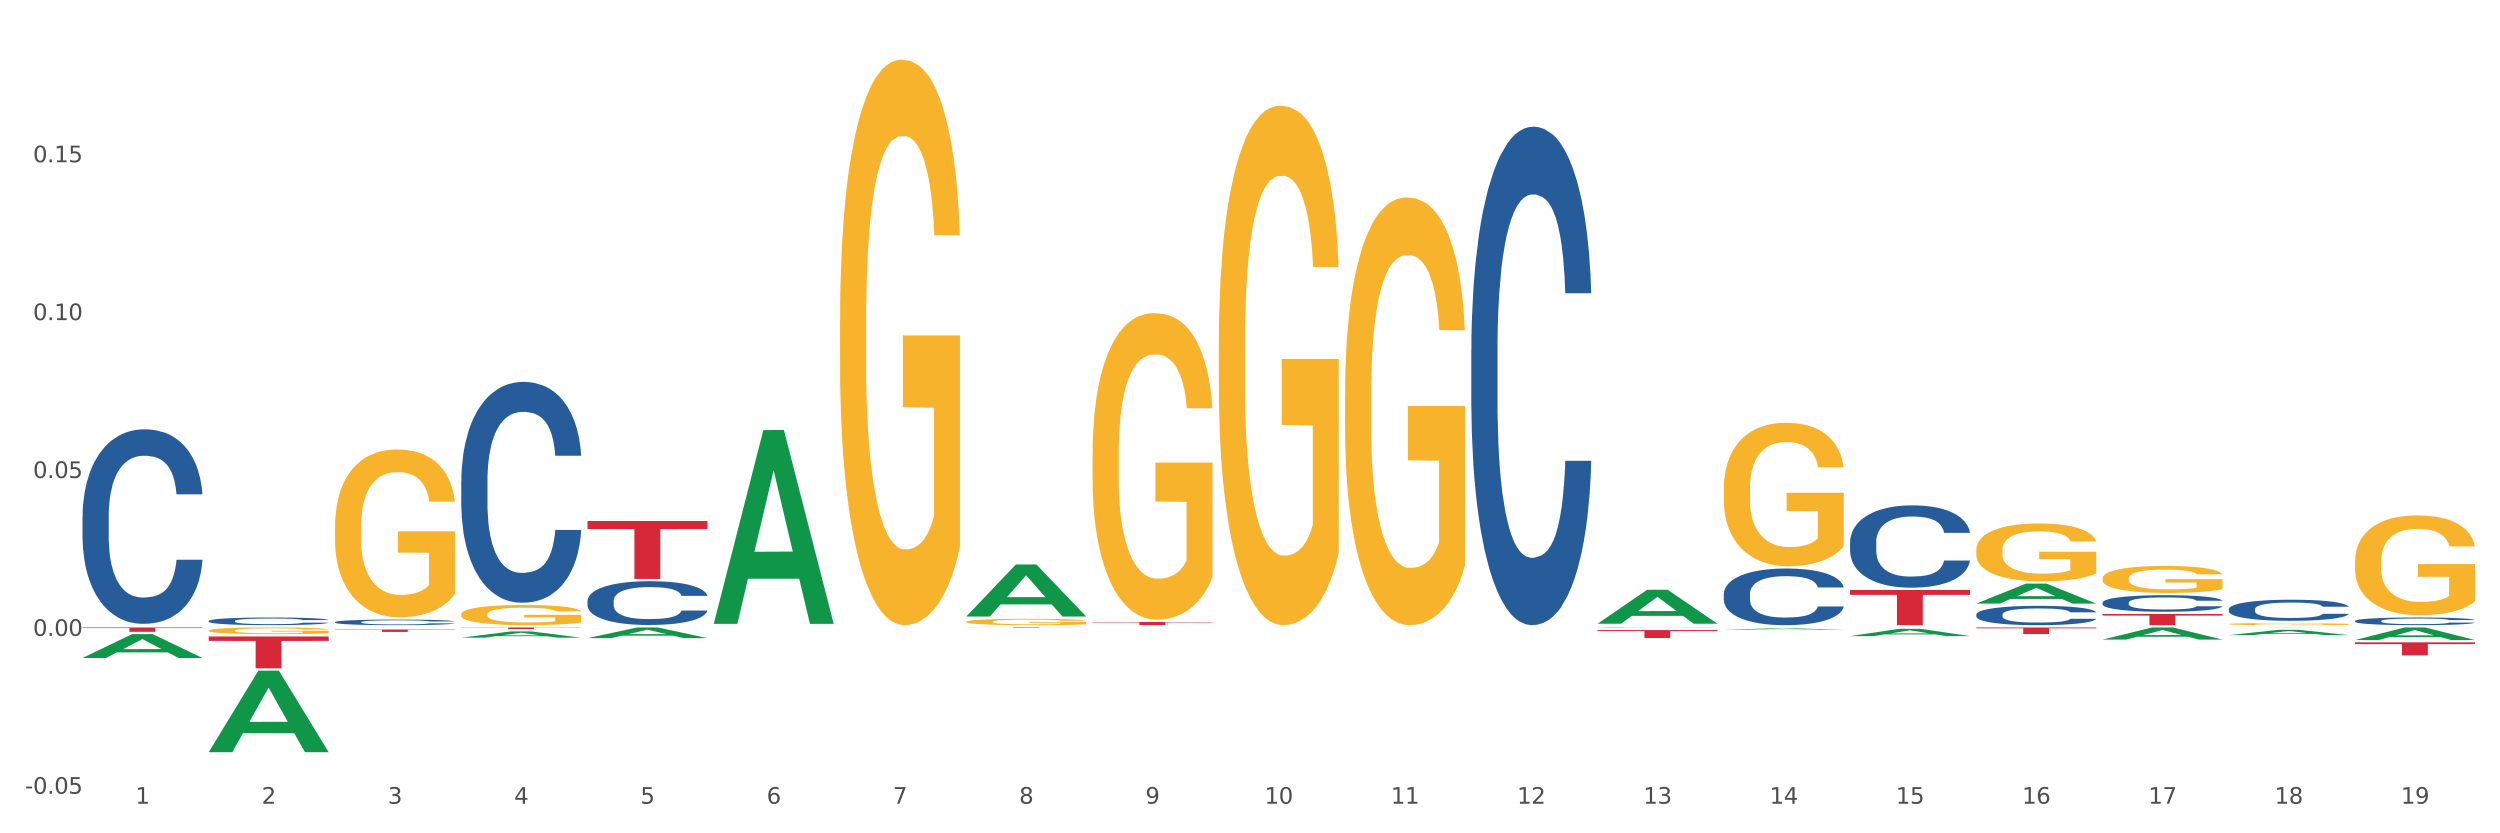 <?xml version="1.0" encoding="utf-8" standalone="no"?>
<!DOCTYPE svg PUBLIC "-//W3C//DTD SVG 1.1//EN"
  "http://www.w3.org/Graphics/SVG/1.1/DTD/svg11.dtd">
<svg xmlns:xlink="http://www.w3.org/1999/xlink" width="1080pt" height="360pt" viewBox="0 0 1080 360" xmlns="http://www.w3.org/2000/svg" version="1.1">
 <rect x="0" y="0" width="1080" height="360" fill="#333333" stroke="none"/>
 <defs>
  <style type="text/css">*{stroke-linejoin: round; stroke-linecap: butt}</style>
 </defs>
 <g id="figure_1">
  <g id="patch_1">
   <path d="M 0 360 
L 1080 360 
L 1080 0 
L 0 0 
z
" style="fill: #ffffff; stroke: #ffffff; stroke-linejoin: miter"/>
  </g>
  <g id="axes_1">
   <g id="matplotlib.axis_1">
    <g id="xtick_1">
     <g id="text_1">
      <!-- 1 -->
      <g style="fill: #4d4d4d" transform="translate(58.492 347.204) scale(0.096 -0.096)">
       <defs>
        <path id="DejaVuSans-31" d="M 794 531 
L 1825 531 
L 1825 4091 
L 703 3866 
L 703 4441 
L 1819 4666 
L 2450 4666 
L 2450 531 
L 3481 531 
L 3481 0 
L 794 0 
L 794 531 
z
" transform="scale(0.016)"/>
       </defs>
       <use xlink:href="#DejaVuSans-31"/>
      </g>
     </g>
    </g>
    <g id="xtick_2">
     <g id="text_2">
      <!-- 2 -->
      <g style="fill: #4d4d4d" transform="translate(113.033 347.204) scale(0.096 -0.096)">
       <defs>
        <path id="DejaVuSans-32" d="M 1228 531 
L 3431 531 
L 3431 0 
L 469 0 
L 469 531 
Q 828 903 1448 1529 
Q 2069 2156 2228 2338 
Q 2531 2678 2651 2914 
Q 2772 3150 2772 3378 
Q 2772 3750 2511 3984 
Q 2250 4219 1831 4219 
Q 1534 4219 1204 4116 
Q 875 4013 500 3803 
L 500 4441 
Q 881 4594 1212 4672 
Q 1544 4750 1819 4750 
Q 2544 4750 2975 4387 
Q 3406 4025 3406 3419 
Q 3406 3131 3298 2873 
Q 3191 2616 2906 2266 
Q 2828 2175 2409 1742 
Q 1991 1309 1228 531 
z
" transform="scale(0.016)"/>
       </defs>
       <use xlink:href="#DejaVuSans-32"/>
      </g>
     </g>
    </g>
    <g id="xtick_3">
     <g id="text_3">
      <!-- 3 -->
      <g style="fill: #4d4d4d" transform="translate(167.575 347.204) scale(0.096 -0.096)">
       <defs>
        <path id="DejaVuSans-33" d="M 2597 2516 
Q 3050 2419 3304 2112 
Q 3559 1806 3559 1356 
Q 3559 666 3084 287 
Q 2609 -91 1734 -91 
Q 1441 -91 1130 -33 
Q 819 25 488 141 
L 488 750 
Q 750 597 1062 519 
Q 1375 441 1716 441 
Q 2309 441 2620 675 
Q 2931 909 2931 1356 
Q 2931 1769 2642 2001 
Q 2353 2234 1838 2234 
L 1294 2234 
L 1294 2753 
L 1863 2753 
Q 2328 2753 2575 2939 
Q 2822 3125 2822 3475 
Q 2822 3834 2567 4026 
Q 2313 4219 1838 4219 
Q 1578 4219 1281 4162 
Q 984 4106 628 3988 
L 628 4550 
Q 988 4650 1302 4700 
Q 1616 4750 1894 4750 
Q 2613 4750 3031 4423 
Q 3450 4097 3450 3541 
Q 3450 3153 3228 2886 
Q 3006 2619 2597 2516 
z
" transform="scale(0.016)"/>
       </defs>
       <use xlink:href="#DejaVuSans-33"/>
      </g>
     </g>
    </g>
    <g id="xtick_4">
     <g id="text_4">
      <!-- 4 -->
      <g style="fill: #4d4d4d" transform="translate(222.116 347.204) scale(0.096 -0.096)">
       <defs>
        <path id="DejaVuSans-34" d="M 2419 4116 
L 825 1625 
L 2419 1625 
L 2419 4116 
z
M 2253 4666 
L 3047 4666 
L 3047 1625 
L 3713 1625 
L 3713 1100 
L 3047 1100 
L 3047 0 
L 2419 0 
L 2419 1100 
L 313 1100 
L 313 1709 
L 2253 4666 
z
" transform="scale(0.016)"/>
       </defs>
       <use xlink:href="#DejaVuSans-34"/>
      </g>
     </g>
    </g>
    <g id="xtick_5">
     <g id="text_5">
      <!-- 5 -->
      <g style="fill: #4d4d4d" transform="translate(276.658 347.204) scale(0.096 -0.096)">
       <defs>
        <path id="DejaVuSans-35" d="M 691 4666 
L 3169 4666 
L 3169 4134 
L 1269 4134 
L 1269 2991 
Q 1406 3038 1543 3061 
Q 1681 3084 1819 3084 
Q 2600 3084 3056 2656 
Q 3513 2228 3513 1497 
Q 3513 744 3044 326 
Q 2575 -91 1722 -91 
Q 1428 -91 1123 -41 
Q 819 9 494 109 
L 494 744 
Q 775 591 1075 516 
Q 1375 441 1709 441 
Q 2250 441 2565 725 
Q 2881 1009 2881 1497 
Q 2881 1984 2565 2268 
Q 2250 2553 1709 2553 
Q 1456 2553 1204 2497 
Q 953 2441 691 2322 
L 691 4666 
z
" transform="scale(0.016)"/>
       </defs>
       <use xlink:href="#DejaVuSans-35"/>
      </g>
     </g>
    </g>
    <g id="xtick_6">
     <g id="text_6">
      <!-- 6 -->
      <g style="fill: #4d4d4d" transform="translate(331.199 347.204) scale(0.096 -0.096)">
       <defs>
        <path id="DejaVuSans-36" d="M 2113 2584 
Q 1688 2584 1439 2293 
Q 1191 2003 1191 1497 
Q 1191 994 1439 701 
Q 1688 409 2113 409 
Q 2538 409 2786 701 
Q 3034 994 3034 1497 
Q 3034 2003 2786 2293 
Q 2538 2584 2113 2584 
z
M 3366 4563 
L 3366 3988 
Q 3128 4100 2886 4159 
Q 2644 4219 2406 4219 
Q 1781 4219 1451 3797 
Q 1122 3375 1075 2522 
Q 1259 2794 1537 2939 
Q 1816 3084 2150 3084 
Q 2853 3084 3261 2657 
Q 3669 2231 3669 1497 
Q 3669 778 3244 343 
Q 2819 -91 2113 -91 
Q 1303 -91 875 529 
Q 447 1150 447 2328 
Q 447 3434 972 4092 
Q 1497 4750 2381 4750 
Q 2619 4750 2861 4703 
Q 3103 4656 3366 4563 
z
" transform="scale(0.016)"/>
       </defs>
       <use xlink:href="#DejaVuSans-36"/>
      </g>
     </g>
    </g>
    <g id="xtick_7">
     <g id="text_7">
      <!-- 7 -->
      <g style="fill: #4d4d4d" transform="translate(385.741 347.204) scale(0.096 -0.096)">
       <defs>
        <path id="DejaVuSans-37" d="M 525 4666 
L 3525 4666 
L 3525 4397 
L 1831 0 
L 1172 0 
L 2766 4134 
L 525 4134 
L 525 4666 
z
" transform="scale(0.016)"/>
       </defs>
       <use xlink:href="#DejaVuSans-37"/>
      </g>
     </g>
    </g>
    <g id="xtick_8">
     <g id="text_8">
      <!-- 8 -->
      <g style="fill: #4d4d4d" transform="translate(440.282 347.204) scale(0.096 -0.096)">
       <defs>
        <path id="DejaVuSans-38" d="M 2034 2216 
Q 1584 2216 1326 1975 
Q 1069 1734 1069 1313 
Q 1069 891 1326 650 
Q 1584 409 2034 409 
Q 2484 409 2743 651 
Q 3003 894 3003 1313 
Q 3003 1734 2745 1975 
Q 2488 2216 2034 2216 
z
M 1403 2484 
Q 997 2584 770 2862 
Q 544 3141 544 3541 
Q 544 4100 942 4425 
Q 1341 4750 2034 4750 
Q 2731 4750 3128 4425 
Q 3525 4100 3525 3541 
Q 3525 3141 3298 2862 
Q 3072 2584 2669 2484 
Q 3125 2378 3379 2068 
Q 3634 1759 3634 1313 
Q 3634 634 3220 271 
Q 2806 -91 2034 -91 
Q 1263 -91 848 271 
Q 434 634 434 1313 
Q 434 1759 690 2068 
Q 947 2378 1403 2484 
z
M 1172 3481 
Q 1172 3119 1398 2916 
Q 1625 2713 2034 2713 
Q 2441 2713 2670 2916 
Q 2900 3119 2900 3481 
Q 2900 3844 2670 4047 
Q 2441 4250 2034 4250 
Q 1625 4250 1398 4047 
Q 1172 3844 1172 3481 
z
" transform="scale(0.016)"/>
       </defs>
       <use xlink:href="#DejaVuSans-38"/>
      </g>
     </g>
    </g>
    <g id="xtick_9">
     <g id="text_9">
      <!-- 9 -->
      <g style="fill: #4d4d4d" transform="translate(494.824 347.204) scale(0.096 -0.096)">
       <defs>
        <path id="DejaVuSans-39" d="M 703 97 
L 703 672 
Q 941 559 1184 500 
Q 1428 441 1663 441 
Q 2288 441 2617 861 
Q 2947 1281 2994 2138 
Q 2813 1869 2534 1725 
Q 2256 1581 1919 1581 
Q 1219 1581 811 2004 
Q 403 2428 403 3163 
Q 403 3881 828 4315 
Q 1253 4750 1959 4750 
Q 2769 4750 3195 4129 
Q 3622 3509 3622 2328 
Q 3622 1225 3098 567 
Q 2575 -91 1691 -91 
Q 1453 -91 1209 -44 
Q 966 3 703 97 
z
M 1959 2075 
Q 2384 2075 2632 2365 
Q 2881 2656 2881 3163 
Q 2881 3666 2632 3958 
Q 2384 4250 1959 4250 
Q 1534 4250 1286 3958 
Q 1038 3666 1038 3163 
Q 1038 2656 1286 2365 
Q 1534 2075 1959 2075 
z
" transform="scale(0.016)"/>
       </defs>
       <use xlink:href="#DejaVuSans-39"/>
      </g>
     </g>
    </g>
    <g id="xtick_10">
     <g id="text_10">
      <!-- 10 -->
      <g style="fill: #4d4d4d" transform="translate(546.311 347.204) scale(0.096 -0.096)">
       <defs>
        <path id="DejaVuSans-30" d="M 2034 4250 
Q 1547 4250 1301 3770 
Q 1056 3291 1056 2328 
Q 1056 1369 1301 889 
Q 1547 409 2034 409 
Q 2525 409 2770 889 
Q 3016 1369 3016 2328 
Q 3016 3291 2770 3770 
Q 2525 4250 2034 4250 
z
M 2034 4750 
Q 2819 4750 3233 4129 
Q 3647 3509 3647 2328 
Q 3647 1150 3233 529 
Q 2819 -91 2034 -91 
Q 1250 -91 836 529 
Q 422 1150 422 2328 
Q 422 3509 836 4129 
Q 1250 4750 2034 4750 
z
" transform="scale(0.016)"/>
       </defs>
       <use xlink:href="#DejaVuSans-31"/>
       <use xlink:href="#DejaVuSans-30" transform="translate(63.623 0)"/>
      </g>
     </g>
    </g>
    <g id="xtick_11">
     <g id="text_11">
      <!-- 11 -->
      <g style="fill: #4d4d4d" transform="translate(600.853 347.204) scale(0.096 -0.096)">
       <use xlink:href="#DejaVuSans-31"/>
       <use xlink:href="#DejaVuSans-31" transform="translate(63.623 0)"/>
      </g>
     </g>
    </g>
    <g id="xtick_12">
     <g id="text_12">
      <!-- 12 -->
      <g style="fill: #4d4d4d" transform="translate(655.394 347.204) scale(0.096 -0.096)">
       <use xlink:href="#DejaVuSans-31"/>
       <use xlink:href="#DejaVuSans-32" transform="translate(63.623 0)"/>
      </g>
     </g>
    </g>
    <g id="xtick_13">
     <g id="text_13">
      <!-- 13 -->
      <g style="fill: #4d4d4d" transform="translate(709.936 347.204) scale(0.096 -0.096)">
       <use xlink:href="#DejaVuSans-31"/>
       <use xlink:href="#DejaVuSans-33" transform="translate(63.623 0)"/>
      </g>
     </g>
    </g>
    <g id="xtick_14">
     <g id="text_14">
      <!-- 14 -->
      <g style="fill: #4d4d4d" transform="translate(764.477 347.204) scale(0.096 -0.096)">
       <use xlink:href="#DejaVuSans-31"/>
       <use xlink:href="#DejaVuSans-34" transform="translate(63.623 0)"/>
      </g>
     </g>
    </g>
    <g id="xtick_15">
     <g id="text_15">
      <!-- 15 -->
      <g style="fill: #4d4d4d" transform="translate(819.019 347.204) scale(0.096 -0.096)">
       <use xlink:href="#DejaVuSans-31"/>
       <use xlink:href="#DejaVuSans-35" transform="translate(63.623 0)"/>
      </g>
     </g>
    </g>
    <g id="xtick_16">
     <g id="text_16">
      <!-- 16 -->
      <g style="fill: #4d4d4d" transform="translate(873.56 347.204) scale(0.096 -0.096)">
       <use xlink:href="#DejaVuSans-31"/>
       <use xlink:href="#DejaVuSans-36" transform="translate(63.623 0)"/>
      </g>
     </g>
    </g>
    <g id="xtick_17">
     <g id="text_17">
      <!-- 17 -->
      <g style="fill: #4d4d4d" transform="translate(928.102 347.204) scale(0.096 -0.096)">
       <use xlink:href="#DejaVuSans-31"/>
       <use xlink:href="#DejaVuSans-37" transform="translate(63.623 0)"/>
      </g>
     </g>
    </g>
    <g id="xtick_18">
     <g id="text_18">
      <!-- 18 -->
      <g style="fill: #4d4d4d" transform="translate(982.643 347.204) scale(0.096 -0.096)">
       <use xlink:href="#DejaVuSans-31"/>
       <use xlink:href="#DejaVuSans-38" transform="translate(63.623 0)"/>
      </g>
     </g>
    </g>
    <g id="xtick_19">
     <g id="text_19">
      <!-- 19 -->
      <g style="fill: #4d4d4d" transform="translate(1037.185 347.204) scale(0.096 -0.096)">
       <use xlink:href="#DejaVuSans-31"/>
       <use xlink:href="#DejaVuSans-39" transform="translate(63.623 0)"/>
      </g>
     </g>
    </g>
    <g id="xtick_20"/>
    <g id="xtick_21"/>
    <g id="xtick_22"/>
    <g id="xtick_23"/>
    <g id="xtick_24"/>
    <g id="xtick_25"/>
    <g id="xtick_26"/>
    <g id="xtick_27"/>
    <g id="xtick_28"/>
    <g id="xtick_29"/>
    <g id="xtick_30"/>
    <g id="xtick_31"/>
    <g id="xtick_32"/>
    <g id="xtick_33"/>
    <g id="xtick_34"/>
    <g id="xtick_35"/>
    <g id="xtick_36"/>
    <g id="xtick_37"/>
   </g>
   <g id="matplotlib.axis_2">
    <g id="ytick_1">
     <g id="text_20">
      <!-- -0.05 -->
      <g style="fill: #4d4d4d" transform="translate(10.8 342.899) scale(0.096 -0.096)">
       <defs>
        <path id="DejaVuSans-2d" d="M 313 2009 
L 1997 2009 
L 1997 1497 
L 313 1497 
L 313 2009 
z
" transform="scale(0.016)"/>
        <path id="DejaVuSans-2e" d="M 684 794 
L 1344 794 
L 1344 0 
L 684 0 
L 684 794 
z
" transform="scale(0.016)"/>
       </defs>
       <use xlink:href="#DejaVuSans-2d"/>
       <use xlink:href="#DejaVuSans-30" transform="translate(36.084 0)"/>
       <use xlink:href="#DejaVuSans-2e" transform="translate(99.707 0)"/>
       <use xlink:href="#DejaVuSans-30" transform="translate(131.494 0)"/>
       <use xlink:href="#DejaVuSans-35" transform="translate(195.117 0)"/>
      </g>
     </g>
    </g>
    <g id="ytick_2">
     <g id="text_21">
      <!-- 0.00 -->
      <g style="fill: #4d4d4d" transform="translate(14.264 274.698) scale(0.096 -0.096)">
       <use xlink:href="#DejaVuSans-30"/>
       <use xlink:href="#DejaVuSans-2e" transform="translate(63.623 0)"/>
       <use xlink:href="#DejaVuSans-30" transform="translate(95.41 0)"/>
       <use xlink:href="#DejaVuSans-30" transform="translate(159.033 0)"/>
      </g>
     </g>
    </g>
    <g id="ytick_3">
     <g id="text_22">
      <!-- 0.05 -->
      <g style="fill: #4d4d4d" transform="translate(14.264 206.496) scale(0.096 -0.096)">
       <use xlink:href="#DejaVuSans-30"/>
       <use xlink:href="#DejaVuSans-2e" transform="translate(63.623 0)"/>
       <use xlink:href="#DejaVuSans-30" transform="translate(95.41 0)"/>
       <use xlink:href="#DejaVuSans-35" transform="translate(159.033 0)"/>
      </g>
     </g>
    </g>
    <g id="ytick_4">
     <g id="text_23">
      <!-- 0.10 -->
      <g style="fill: #4d4d4d" transform="translate(14.264 138.295) scale(0.096 -0.096)">
       <use xlink:href="#DejaVuSans-30"/>
       <use xlink:href="#DejaVuSans-2e" transform="translate(63.623 0)"/>
       <use xlink:href="#DejaVuSans-31" transform="translate(95.41 0)"/>
       <use xlink:href="#DejaVuSans-30" transform="translate(159.033 0)"/>
      </g>
     </g>
    </g>
    <g id="ytick_5">
     <g id="text_24">
      <!-- 0.15 -->
      <g style="fill: #4d4d4d" transform="translate(14.264 70.094) scale(0.096 -0.096)">
       <use xlink:href="#DejaVuSans-30"/>
       <use xlink:href="#DejaVuSans-2e" transform="translate(63.623 0)"/>
       <use xlink:href="#DejaVuSans-31" transform="translate(95.41 0)"/>
       <use xlink:href="#DejaVuSans-35" transform="translate(159.033 0)"/>
      </g>
     </g>
    </g>
    <g id="ytick_6"/>
    <g id="ytick_7"/>
    <g id="ytick_8"/>
    <g id="ytick_9"/>
    <g id="ytick_10"/>
   </g>
   <g id="PolyCollection_1">
    <path d="M 35.639 284.234 
L 35.692 284.225 
L 57.059 273.938 
L 65.926 273.929 
L 87.453 284.254 
L 77.197 284.254 
L 72.55 281.849 
L 50.488 281.849 
L 50.328 281.888 
L 45.841 284.254 
L 35.639 284.254 
L 35.639 284.234 
L 53.266 280.415 
L 69.772 280.405 
L 61.599 276.129 
L 61.492 276.11 
L 61.385 276.139 
L 53.213 280.405 
L 53.266 280.415 
L 35.639 284.234 
z
" clip-path="url(#pc770691b5c)" style="fill: #109648"/>
    <path d="M 417.429 271.051 
L 469.243 271.051 
L 469.243 271.08 
L 448.861 271.08 
L 448.861 271.262 
L 437.688 271.262 
L 437.688 271.08 
L 417.429 271.08 
L 417.429 271.051 
L 417.429 271.051 
z
" clip-path="url(#pc770691b5c)" style="fill: #d62839"/>
    <path d="M 471.971 268.7 
L 523.785 268.7 
L 523.785 268.89 
L 503.403 268.891 
L 503.403 270.069 
L 492.23 270.069 
L 492.23 268.891 
L 471.971 268.89 
L 471.971 268.701 
L 471.971 268.7 
z
" clip-path="url(#pc770691b5c)" style="fill: #d62839"/>
    <path d="M 690.137 272.182 
L 741.951 272.182 
L 741.951 272.659 
L 721.569 272.662 
L 721.569 275.617 
L 710.396 275.617 
L 710.396 272.662 
L 690.137 272.659 
L 690.137 272.185 
L 690.137 272.182 
z
" clip-path="url(#pc770691b5c)" style="fill: #d62839"/>
    <path d="M 799.22 254.86 
L 851.034 254.86 
L 851.034 256.974 
L 830.652 256.988 
L 830.652 270.069 
L 819.479 270.069 
L 819.479 256.988 
L 799.22 256.974 
L 799.22 254.875 
L 799.22 254.86 
z
" clip-path="url(#pc770691b5c)" style="fill: #d62839"/>
    <path d="M 853.761 271.051 
L 905.575 271.051 
L 905.575 271.443 
L 885.194 271.445 
L 885.194 273.874 
L 874.02 273.874 
L 874.02 271.445 
L 853.761 271.443 
L 853.761 271.053 
L 853.761 271.051 
z
" clip-path="url(#pc770691b5c)" style="fill: #d62839"/>
    <path d="M 908.303 265.255 
L 960.117 265.255 
L 960.117 265.924 
L 939.735 265.929 
L 939.735 270.069 
L 928.562 270.069 
L 928.562 265.929 
L 908.303 265.924 
L 908.303 265.26 
L 908.303 265.255 
z
" clip-path="url(#pc770691b5c)" style="fill: #d62839"/>
    <path d="M 1017.386 277.484 
L 1069.2 277.484 
L 1069.2 278.264 
L 1048.818 278.27 
L 1048.818 283.101 
L 1037.645 283.101 
L 1037.645 278.27 
L 1017.386 278.264 
L 1017.386 277.489 
L 1017.386 277.484 
z
" clip-path="url(#pc770691b5c)" style="fill: #d62839"/>
    <path d="M 253.805 225.079 
L 305.619 225.079 
L 305.619 228.556 
L 285.237 228.58 
L 285.237 250.1 
L 274.064 250.1 
L 274.064 228.58 
L 253.805 228.556 
L 253.805 225.103 
L 253.805 225.079 
z
" clip-path="url(#pc770691b5c)" style="fill: #d62839"/>
    <path d="M 962.844 269.578 
L 962.905 269.577 
L 962.905 269.547 
L 963.028 269.521 
L 963.639 269.458 
L 964.557 269.406 
L 965.23 269.379 
L 965.903 269.356 
L 966.698 269.334 
L 967.677 269.31 
L 969.451 269.276 
L 970.552 269.259 
L 971.898 269.24 
L 974.345 269.214 
L 976.119 269.199 
L 977.954 269.186 
L 980.952 269.171 
L 982.909 269.164 
L 984.989 269.159 
L 987.497 269.156 
L 989.394 269.155 
L 993.553 269.158 
L 997.102 269.165 
L 998.814 269.171 
L 1001.017 269.181 
L 1002.179 269.188 
L 1004.075 269.201 
L 1006.033 269.219 
L 1007.379 269.234 
L 1009.398 269.262 
L 1010.927 269.29 
L 1012.334 269.325 
L 1013.068 269.35 
L 1013.619 269.372 
L 1014.108 269.398 
L 1014.597 269.439 
L 1003.586 269.439 
L 1003.158 269.41 
L 1002.485 269.382 
L 1001.506 269.356 
L 1000.65 269.339 
L 999.181 269.318 
L 997.836 269.305 
L 996.429 269.295 
L 994.716 269.286 
L 993.37 269.282 
L 991.474 269.279 
L 987.742 269.28 
L 985.234 269.286 
L 983.521 269.295 
L 982.42 269.302 
L 981.441 269.31 
L 980.34 269.322 
L 979.055 269.34 
L 978.138 269.356 
L 977.22 269.376 
L 976.486 269.396 
L 975.813 269.419 
L 975.262 269.444 
L 974.834 269.47 
L 974.467 269.502 
L 974.161 269.554 
L 974.161 269.669 
L 974.284 269.694 
L 974.589 269.729 
L 974.957 269.755 
L 975.568 269.785 
L 976.119 269.806 
L 977.159 269.836 
L 978.321 269.861 
L 979.239 269.877 
L 980.156 269.891 
L 981.747 269.909 
L 983.521 269.924 
L 985.05 269.933 
L 987.13 269.942 
L 988.537 269.945 
L 989.761 269.947 
L 992.758 269.947 
L 994.899 269.944 
L 997.285 269.938 
L 999.12 269.931 
L 1000.65 269.922 
L 1002.363 269.907 
L 1003.464 269.892 
L 1003.464 269.718 
L 990.005 269.717 
L 990.005 269.601 
L 1014.658 269.601 
L 1014.658 269.942 
L 1013.619 269.959 
L 1012.456 269.975 
L 1011.233 269.989 
L 1009.398 270.007 
L 1007.195 270.023 
L 1005.238 270.035 
L 1003.158 270.045 
L 1000.711 270.054 
L 997.53 270.063 
L 995.572 270.066 
L 993.125 270.069 
L 990.25 270.069 
L 987.742 270.068 
L 985.295 270.063 
L 982.726 270.056 
L 980.217 270.045 
L 978.321 270.034 
L 976.425 270.021 
L 974.406 270.003 
L 972.815 269.987 
L 971.592 269.972 
L 970.246 269.952 
L 968.778 269.927 
L 967.677 269.905 
L 966.698 269.881 
L 965.658 269.851 
L 964.924 269.826 
L 964.19 269.793 
L 963.762 269.769 
L 963.272 269.731 
L 962.905 269.679 
L 962.844 269.578 
z
" clip-path="url(#pc770691b5c)" style="fill: #f7b32b"/>
    <path d="M 853.761 237.7 
L 853.822 237.678 
L 853.822 236.856 
L 853.945 236.149 
L 854.556 234.437 
L 855.474 233.023 
L 856.147 232.269 
L 856.82 231.653 
L 857.615 231.037 
L 858.594 230.398 
L 860.368 229.463 
L 861.469 228.984 
L 862.815 228.481 
L 865.262 227.751 
L 867.036 227.341 
L 868.871 226.998 
L 871.869 226.587 
L 873.826 226.405 
L 875.906 226.268 
L 878.414 226.177 
L 880.311 226.154 
L 884.47 226.222 
L 888.019 226.428 
L 889.731 226.587 
L 891.934 226.861 
L 893.096 227.044 
L 894.992 227.409 
L 896.95 227.888 
L 898.296 228.299 
L 900.315 229.075 
L 901.844 229.851 
L 903.251 230.809 
L 903.985 231.471 
L 904.536 232.087 
L 905.025 232.794 
L 905.514 233.912 
L 894.503 233.912 
L 894.075 233.114 
L 893.402 232.361 
L 892.423 231.631 
L 891.567 231.174 
L 890.098 230.604 
L 888.753 230.239 
L 887.346 229.965 
L 885.633 229.737 
L 884.287 229.622 
L 882.391 229.531 
L 878.659 229.554 
L 876.151 229.737 
L 874.438 229.965 
L 873.337 230.17 
L 872.358 230.398 
L 871.257 230.718 
L 869.972 231.197 
L 869.055 231.631 
L 868.137 232.178 
L 867.403 232.726 
L 866.73 233.365 
L 866.179 234.049 
L 865.751 234.757 
L 865.384 235.624 
L 865.078 237.062 
L 865.078 240.188 
L 865.201 240.895 
L 865.506 241.831 
L 865.874 242.538 
L 866.485 243.382 
L 867.036 243.953 
L 868.076 244.774 
L 869.238 245.459 
L 870.156 245.893 
L 871.073 246.258 
L 872.664 246.76 
L 874.438 247.171 
L 875.967 247.422 
L 878.047 247.65 
L 879.454 247.741 
L 880.678 247.787 
L 883.675 247.787 
L 885.816 247.718 
L 888.202 247.558 
L 890.037 247.353 
L 891.567 247.102 
L 893.28 246.691 
L 894.381 246.303 
L 894.381 241.534 
L 880.922 241.511 
L 880.922 238.339 
L 905.575 238.339 
L 905.575 247.65 
L 904.536 248.129 
L 903.373 248.562 
L 902.15 248.95 
L 900.315 249.43 
L 898.112 249.886 
L 896.155 250.205 
L 894.075 250.479 
L 891.628 250.73 
L 888.447 250.959 
L 886.489 251.05 
L 884.042 251.118 
L 881.167 251.141 
L 878.659 251.095 
L 876.212 250.981 
L 873.643 250.776 
L 871.134 250.479 
L 869.238 250.183 
L 867.342 249.818 
L 865.323 249.338 
L 863.732 248.882 
L 862.509 248.471 
L 861.163 247.946 
L 859.695 247.262 
L 858.594 246.646 
L 857.615 246.007 
L 856.575 245.185 
L 855.841 244.478 
L 855.107 243.588 
L 854.679 242.926 
L 854.189 241.899 
L 853.822 240.462 
L 853.761 237.7 
z
" clip-path="url(#pc770691b5c)" style="fill: #f7b32b"/>
    <path d="M 744.678 211.288 
L 744.739 211.231 
L 744.739 209.194 
L 744.862 207.44 
L 745.473 203.196 
L 746.391 199.687 
L 747.064 197.82 
L 747.737 196.292 
L 748.532 194.764 
L 749.511 193.18 
L 751.285 190.86 
L 752.386 189.671 
L 753.732 188.426 
L 756.179 186.616 
L 757.953 185.597 
L 759.788 184.748 
L 762.786 183.73 
L 764.743 183.277 
L 766.823 182.937 
L 769.331 182.711 
L 771.228 182.654 
L 775.387 182.824 
L 778.936 183.333 
L 780.648 183.73 
L 782.851 184.409 
L 784.013 184.861 
L 785.909 185.767 
L 787.867 186.955 
L 789.213 187.974 
L 791.232 189.898 
L 792.761 191.822 
L 794.168 194.198 
L 794.902 195.839 
L 795.453 197.367 
L 795.942 199.121 
L 796.431 201.894 
L 785.42 201.894 
L 784.992 199.914 
L 784.319 198.046 
L 783.34 196.235 
L 782.484 195.104 
L 781.015 193.689 
L 779.67 192.784 
L 778.263 192.104 
L 776.55 191.539 
L 775.204 191.256 
L 773.308 191.029 
L 769.576 191.086 
L 767.068 191.539 
L 765.355 192.104 
L 764.254 192.614 
L 763.275 193.18 
L 762.174 193.972 
L 760.889 195.16 
L 759.972 196.235 
L 759.054 197.593 
L 758.32 198.952 
L 757.647 200.536 
L 757.096 202.234 
L 756.668 203.988 
L 756.301 206.138 
L 755.995 209.703 
L 755.995 217.456 
L 756.118 219.21 
L 756.423 221.53 
L 756.791 223.284 
L 757.402 225.378 
L 757.953 226.793 
L 758.993 228.83 
L 760.155 230.527 
L 761.073 231.602 
L 761.99 232.508 
L 763.581 233.753 
L 765.355 234.771 
L 766.884 235.394 
L 768.964 235.96 
L 770.371 236.186 
L 771.595 236.299 
L 774.592 236.299 
L 776.733 236.129 
L 779.119 235.733 
L 780.954 235.224 
L 782.484 234.602 
L 784.196 233.583 
L 785.298 232.621 
L 785.298 220.794 
L 771.839 220.738 
L 771.839 212.872 
L 796.492 212.872 
L 796.492 235.96 
L 795.453 237.148 
L 794.29 238.223 
L 793.067 239.185 
L 791.232 240.374 
L 789.029 241.505 
L 787.072 242.298 
L 784.992 242.977 
L 782.545 243.599 
L 779.364 244.165 
L 777.406 244.391 
L 774.959 244.561 
L 772.084 244.618 
L 769.576 244.504 
L 767.129 244.221 
L 764.56 243.712 
L 762.051 242.977 
L 760.155 242.241 
L 758.259 241.336 
L 756.24 240.147 
L 754.649 239.015 
L 753.426 237.997 
L 752.08 236.695 
L 750.612 234.998 
L 749.511 233.47 
L 748.532 231.885 
L 747.492 229.848 
L 746.758 228.094 
L 746.024 225.887 
L 745.596 224.246 
L 745.106 221.7 
L 744.739 218.135 
L 744.678 211.288 
z
" clip-path="url(#pc770691b5c)" style="fill: #f7b32b"/>
    <path d="M 581.054 170.663 
L 581.115 170.494 
L 581.115 164.419 
L 581.237 159.187 
L 581.849 146.529 
L 582.766 136.065 
L 583.439 130.496 
L 584.112 125.939 
L 584.908 121.382 
L 585.886 116.656 
L 587.66 109.737 
L 588.761 106.193 
L 590.107 102.48 
L 592.554 97.079 
L 594.328 94.041 
L 596.164 91.509 
L 599.161 88.472 
L 601.119 87.121 
L 603.199 86.109 
L 605.707 85.434 
L 607.603 85.265 
L 611.763 85.771 
L 615.311 87.29 
L 617.024 88.472 
L 619.226 90.497 
L 620.388 91.847 
L 622.285 94.547 
L 624.242 98.092 
L 625.588 101.129 
L 627.607 106.868 
L 629.136 112.606 
L 630.543 119.694 
L 631.277 124.589 
L 631.828 129.145 
L 632.317 134.377 
L 632.807 142.647 
L 621.795 142.647 
L 621.367 136.74 
L 620.694 131.171 
L 619.716 125.77 
L 618.859 122.395 
L 617.391 118.175 
L 616.045 115.475 
L 614.638 113.45 
L 612.925 111.762 
L 611.579 110.918 
L 609.683 110.243 
L 605.951 110.412 
L 603.443 111.762 
L 601.73 113.45 
L 600.629 114.969 
L 599.65 116.656 
L 598.549 119.019 
L 597.265 122.563 
L 596.347 125.77 
L 595.429 129.821 
L 594.695 133.871 
L 594.022 138.597 
L 593.472 143.66 
L 593.044 148.892 
L 592.677 155.305 
L 592.371 165.938 
L 592.371 189.059 
L 592.493 194.291 
L 592.799 201.211 
L 593.166 206.443 
L 593.778 212.687 
L 594.328 216.906 
L 595.368 222.982 
L 596.531 228.045 
L 597.448 231.252 
L 598.366 233.952 
L 599.956 237.665 
L 601.73 240.703 
L 603.26 242.56 
L 605.34 244.247 
L 606.747 244.922 
L 607.97 245.26 
L 610.968 245.26 
L 613.109 244.754 
L 615.495 243.572 
L 617.33 242.053 
L 618.859 240.197 
L 620.572 237.159 
L 621.673 234.29 
L 621.673 199.017 
L 608.215 198.848 
L 608.215 175.389 
L 632.868 175.389 
L 632.868 244.247 
L 631.828 247.792 
L 630.666 250.998 
L 629.442 253.867 
L 627.607 257.412 
L 625.405 260.787 
L 623.447 263.15 
L 621.367 265.175 
L 618.92 267.031 
L 615.739 268.719 
L 613.782 269.394 
L 611.335 269.901 
L 608.46 270.069 
L 605.951 269.732 
L 603.504 268.888 
L 600.935 267.369 
L 598.427 265.175 
L 596.531 262.981 
L 594.634 260.281 
L 592.615 256.736 
L 591.025 253.361 
L 589.801 250.323 
L 588.456 246.441 
L 586.987 241.378 
L 585.886 236.821 
L 584.908 232.096 
L 583.868 226.02 
L 583.133 220.788 
L 582.399 214.206 
L 581.971 209.312 
L 581.482 201.717 
L 581.115 191.084 
L 581.054 170.663 
z
" clip-path="url(#pc770691b5c)" style="fill: #f7b32b"/>
    <path d="M 526.512 149.346 
L 526.573 149.141 
L 526.573 141.762 
L 526.696 135.408 
L 527.307 120.036 
L 528.225 107.328 
L 528.898 100.564 
L 529.571 95.03 
L 530.366 89.496 
L 531.345 83.757 
L 533.119 75.353 
L 534.22 71.049 
L 535.566 66.54 
L 538.013 59.981 
L 539.787 56.292 
L 541.622 53.217 
L 544.62 49.528 
L 546.577 47.888 
L 548.657 46.659 
L 551.165 45.839 
L 553.062 45.634 
L 557.221 46.249 
L 560.77 48.093 
L 562.482 49.528 
L 564.685 51.988 
L 565.847 53.627 
L 567.743 56.907 
L 569.701 61.211 
L 571.047 64.9 
L 573.065 71.869 
L 574.595 78.838 
L 576.002 87.446 
L 576.736 93.39 
L 577.287 98.924 
L 577.776 105.278 
L 578.265 115.321 
L 567.254 115.321 
L 566.826 108.148 
L 566.153 101.384 
L 565.174 94.825 
L 564.318 90.726 
L 562.849 85.602 
L 561.504 82.322 
L 560.097 79.863 
L 558.384 77.813 
L 557.038 76.788 
L 555.141 75.968 
L 551.41 76.173 
L 548.902 77.813 
L 547.189 79.863 
L 546.088 81.707 
L 545.109 83.757 
L 544.008 86.627 
L 542.723 90.931 
L 541.806 94.825 
L 540.888 99.744 
L 540.154 104.663 
L 539.481 110.402 
L 538.93 116.551 
L 538.502 122.905 
L 538.135 130.694 
L 537.829 143.607 
L 537.829 171.687 
L 537.952 178.04 
L 538.257 186.444 
L 538.624 192.798 
L 539.236 200.382 
L 539.787 205.506 
L 540.827 212.884 
L 541.989 219.033 
L 542.907 222.928 
L 543.824 226.207 
L 545.415 230.716 
L 547.189 234.406 
L 548.718 236.66 
L 550.798 238.71 
L 552.205 239.53 
L 553.429 239.94 
L 556.426 239.94 
L 558.567 239.325 
L 560.953 237.89 
L 562.788 236.045 
L 564.318 233.791 
L 566.03 230.101 
L 567.132 226.617 
L 567.132 183.779 
L 553.673 183.575 
L 553.673 155.085 
L 578.326 155.085 
L 578.326 238.71 
L 577.287 243.014 
L 576.124 246.908 
L 574.901 250.393 
L 573.065 254.697 
L 570.863 258.796 
L 568.906 261.666 
L 566.826 264.125 
L 564.379 266.38 
L 561.198 268.43 
L 559.24 269.249 
L 556.793 269.864 
L 553.918 270.069 
L 551.41 269.659 
L 548.963 268.635 
L 546.394 266.79 
L 543.885 264.125 
L 541.989 261.461 
L 540.093 258.181 
L 538.074 253.877 
L 536.483 249.778 
L 535.26 246.089 
L 533.914 241.374 
L 532.446 235.225 
L 531.345 229.691 
L 530.366 223.952 
L 529.326 216.574 
L 528.592 210.22 
L 527.858 202.226 
L 527.43 196.282 
L 526.94 187.059 
L 526.573 174.146 
L 526.512 149.346 
z
" clip-path="url(#pc770691b5c)" style="fill: #f7b32b"/>
    <path d="M 471.971 196.464 
L 472.032 196.344 
L 472.032 191.988 
L 472.154 188.238 
L 472.766 179.165 
L 473.683 171.665 
L 474.356 167.673 
L 475.029 164.406 
L 475.824 161.14 
L 476.803 157.753 
L 478.577 152.793 
L 479.678 150.252 
L 481.024 147.591 
L 483.471 143.72 
L 485.245 141.542 
L 487.081 139.727 
L 490.078 137.55 
L 492.036 136.582 
L 494.116 135.856 
L 496.624 135.372 
L 498.52 135.251 
L 502.68 135.614 
L 506.228 136.703 
L 507.941 137.55 
L 510.143 139.002 
L 511.305 139.969 
L 513.202 141.905 
L 515.159 144.445 
L 516.505 146.623 
L 518.524 150.736 
L 520.053 154.849 
L 521.46 159.93 
L 522.194 163.438 
L 522.745 166.705 
L 523.234 170.455 
L 523.724 176.383 
L 512.712 176.383 
L 512.284 172.149 
L 511.611 168.156 
L 510.633 164.285 
L 509.776 161.866 
L 508.308 158.841 
L 506.962 156.906 
L 505.555 155.454 
L 503.842 154.244 
L 502.496 153.64 
L 500.6 153.156 
L 496.868 153.277 
L 494.36 154.244 
L 492.647 155.454 
L 491.546 156.543 
L 490.567 157.753 
L 489.466 159.446 
L 488.182 161.987 
L 487.264 164.285 
L 486.346 167.189 
L 485.612 170.092 
L 484.939 173.479 
L 484.389 177.109 
L 483.961 180.859 
L 483.594 185.456 
L 483.288 193.077 
L 483.288 209.651 
L 483.41 213.401 
L 483.716 218.361 
L 484.083 222.111 
L 484.695 226.587 
L 485.245 229.611 
L 486.285 233.967 
L 487.448 237.596 
L 488.365 239.894 
L 489.283 241.83 
L 490.873 244.491 
L 492.647 246.669 
L 494.177 248 
L 496.257 249.209 
L 497.664 249.693 
L 498.887 249.935 
L 501.885 249.935 
L 504.026 249.572 
L 506.412 248.725 
L 508.247 247.637 
L 509.776 246.306 
L 511.489 244.128 
L 512.59 242.072 
L 512.59 216.788 
L 499.132 216.667 
L 499.132 199.852 
L 523.785 199.852 
L 523.785 249.209 
L 522.745 251.75 
L 521.583 254.048 
L 520.359 256.105 
L 518.524 258.645 
L 516.322 261.065 
L 514.364 262.758 
L 512.284 264.21 
L 509.837 265.541 
L 506.656 266.751 
L 504.699 267.235 
L 502.252 267.597 
L 499.377 267.718 
L 496.868 267.476 
L 494.421 266.872 
L 491.852 265.783 
L 489.344 264.21 
L 487.448 262.638 
L 485.551 260.702 
L 483.532 258.161 
L 481.942 255.742 
L 480.718 253.564 
L 479.373 250.782 
L 477.904 247.153 
L 476.803 243.886 
L 475.824 240.499 
L 474.785 236.144 
L 474.05 232.394 
L 473.316 227.676 
L 472.888 224.168 
L 472.399 218.724 
L 472.032 211.102 
L 471.971 196.464 
z
" clip-path="url(#pc770691b5c)" style="fill: #f7b32b"/>
    <path d="M 417.429 268.591 
L 417.49 268.588 
L 417.49 268.498 
L 417.613 268.42 
L 418.224 268.232 
L 419.142 268.076 
L 419.815 267.993 
L 420.488 267.925 
L 421.283 267.857 
L 422.262 267.787 
L 424.036 267.684 
L 425.137 267.632 
L 426.483 267.576 
L 428.93 267.496 
L 430.704 267.451 
L 432.539 267.413 
L 435.537 267.368 
L 437.494 267.348 
L 439.574 267.333 
L 442.082 267.323 
L 443.979 267.32 
L 448.138 267.328 
L 451.687 267.35 
L 453.399 267.368 
L 455.602 267.398 
L 456.764 267.418 
L 458.66 267.458 
L 460.618 267.511 
L 461.964 267.556 
L 463.982 267.642 
L 465.512 267.727 
L 466.919 267.832 
L 467.653 267.905 
L 468.203 267.973 
L 468.693 268.051 
L 469.182 268.174 
L 458.171 268.174 
L 457.743 268.086 
L 457.07 268.003 
L 456.091 267.923 
L 455.235 267.873 
L 453.766 267.81 
L 452.421 267.77 
L 451.014 267.739 
L 449.301 267.714 
L 447.955 267.702 
L 446.058 267.692 
L 442.327 267.694 
L 439.819 267.714 
L 438.106 267.739 
L 437.005 267.762 
L 436.026 267.787 
L 434.925 267.822 
L 433.64 267.875 
L 432.723 267.923 
L 431.805 267.983 
L 431.071 268.043 
L 430.398 268.114 
L 429.847 268.189 
L 429.419 268.267 
L 429.052 268.362 
L 428.746 268.52 
L 428.746 268.864 
L 428.869 268.942 
L 429.174 269.045 
L 429.541 269.123 
L 430.153 269.216 
L 430.704 269.278 
L 431.744 269.369 
L 432.906 269.444 
L 433.824 269.492 
L 434.741 269.532 
L 436.332 269.587 
L 438.106 269.632 
L 439.635 269.66 
L 441.715 269.685 
L 443.122 269.695 
L 444.346 269.7 
L 447.343 269.7 
L 449.484 269.693 
L 451.87 269.675 
L 453.705 269.653 
L 455.235 269.625 
L 456.947 269.58 
L 458.049 269.537 
L 458.049 269.012 
L 444.59 269.01 
L 444.59 268.661 
L 469.243 268.661 
L 469.243 269.685 
L 468.203 269.738 
L 467.041 269.786 
L 465.818 269.828 
L 463.982 269.881 
L 461.78 269.931 
L 459.823 269.966 
L 457.743 269.997 
L 455.296 270.024 
L 452.115 270.049 
L 450.157 270.059 
L 447.71 270.067 
L 444.835 270.069 
L 442.327 270.064 
L 439.88 270.052 
L 437.311 270.029 
L 434.802 269.997 
L 432.906 269.964 
L 431.01 269.924 
L 428.991 269.871 
L 427.4 269.821 
L 426.177 269.776 
L 424.831 269.718 
L 423.363 269.643 
L 422.262 269.575 
L 421.283 269.504 
L 420.243 269.414 
L 419.509 269.336 
L 418.775 269.238 
L 418.347 269.166 
L 417.857 269.053 
L 417.49 268.894 
L 417.429 268.591 
z
" clip-path="url(#pc770691b5c)" style="fill: #f7b32b"/>
    <path d="M 362.888 138.655 
L 362.949 138.432 
L 362.949 130.4 
L 363.071 123.483 
L 363.683 106.75 
L 364.6 92.917 
L 365.273 85.554 
L 365.946 79.53 
L 366.741 73.506 
L 367.72 67.259 
L 369.494 58.111 
L 370.595 53.426 
L 371.941 48.517 
L 374.388 41.377 
L 376.162 37.361 
L 377.998 34.015 
L 380.995 29.999 
L 382.953 28.214 
L 385.033 26.875 
L 387.541 25.983 
L 389.437 25.759 
L 393.597 26.429 
L 397.145 28.437 
L 398.858 29.999 
L 401.06 32.676 
L 402.222 34.461 
L 404.119 38.031 
L 406.076 42.716 
L 407.422 46.732 
L 409.441 54.318 
L 410.97 61.904 
L 412.377 71.275 
L 413.111 77.745 
L 413.662 83.769 
L 414.151 90.686 
L 414.641 101.618 
L 403.629 101.618 
L 403.201 93.809 
L 402.528 86.447 
L 401.55 79.307 
L 400.693 74.845 
L 399.225 69.267 
L 397.879 65.697 
L 396.472 63.02 
L 394.759 60.788 
L 393.413 59.673 
L 391.517 58.78 
L 387.785 59.003 
L 385.277 60.788 
L 383.564 63.02 
L 382.463 65.028 
L 381.484 67.259 
L 380.383 70.382 
L 379.099 75.068 
L 378.181 79.307 
L 377.263 84.662 
L 376.529 90.016 
L 375.856 96.264 
L 375.306 102.957 
L 374.878 109.873 
L 374.511 118.352 
L 374.205 132.408 
L 374.205 162.975 
L 374.327 169.891 
L 374.633 179.039 
L 375 185.955 
L 375.612 194.211 
L 376.162 199.788 
L 377.202 207.821 
L 378.365 214.514 
L 379.282 218.753 
L 380.2 222.323 
L 381.79 227.231 
L 383.564 231.248 
L 385.094 233.702 
L 387.174 235.933 
L 388.581 236.825 
L 389.804 237.272 
L 392.802 237.272 
L 394.943 236.602 
L 397.329 235.04 
L 399.164 233.032 
L 400.693 230.578 
L 402.406 226.562 
L 403.507 222.769 
L 403.507 176.138 
L 390.049 175.915 
L 390.049 144.902 
L 414.702 144.902 
L 414.702 235.933 
L 413.662 240.618 
L 412.5 244.857 
L 411.276 248.65 
L 409.441 253.336 
L 407.239 257.798 
L 405.281 260.922 
L 403.201 263.599 
L 400.754 266.053 
L 397.573 268.284 
L 395.616 269.177 
L 393.169 269.846 
L 390.294 270.069 
L 387.785 269.623 
L 385.338 268.508 
L 382.769 266.5 
L 380.261 263.599 
L 378.365 260.699 
L 376.468 257.129 
L 374.449 252.443 
L 372.859 247.981 
L 371.635 243.965 
L 370.29 238.833 
L 368.821 232.14 
L 367.72 226.116 
L 366.741 219.869 
L 365.702 211.837 
L 364.967 204.92 
L 364.233 196.219 
L 363.805 189.748 
L 363.316 179.708 
L 362.949 165.652 
L 362.888 138.655 
z
" clip-path="url(#pc770691b5c)" style="fill: #f7b32b"/>
    <path d="M 908.303 249.879 
L 908.364 249.869 
L 908.364 249.486 
L 908.486 249.156 
L 909.098 248.359 
L 910.015 247.7 
L 910.688 247.349 
L 911.361 247.062 
L 912.157 246.775 
L 913.135 246.477 
L 914.909 246.041 
L 916.01 245.818 
L 917.356 245.584 
L 919.803 245.244 
L 921.577 245.053 
L 923.413 244.893 
L 926.41 244.702 
L 928.368 244.617 
L 930.448 244.553 
L 932.956 244.51 
L 934.852 244.5 
L 939.012 244.532 
L 942.56 244.627 
L 944.273 244.702 
L 946.475 244.829 
L 947.637 244.914 
L 949.534 245.084 
L 951.491 245.308 
L 952.837 245.499 
L 954.856 245.861 
L 956.385 246.222 
L 957.792 246.669 
L 958.526 246.977 
L 959.077 247.264 
L 959.566 247.593 
L 960.056 248.114 
L 949.044 248.114 
L 948.616 247.742 
L 947.943 247.391 
L 946.965 247.051 
L 946.108 246.839 
L 944.64 246.573 
L 943.294 246.403 
L 941.887 246.275 
L 940.174 246.169 
L 938.828 246.116 
L 936.932 246.073 
L 933.2 246.084 
L 930.692 246.169 
L 928.979 246.275 
L 927.878 246.371 
L 926.899 246.477 
L 925.798 246.626 
L 924.514 246.849 
L 923.596 247.051 
L 922.678 247.306 
L 921.944 247.562 
L 921.271 247.859 
L 920.721 248.178 
L 920.293 248.508 
L 919.926 248.912 
L 919.62 249.582 
L 919.62 251.038 
L 919.742 251.368 
L 920.048 251.803 
L 920.415 252.133 
L 921.027 252.526 
L 921.577 252.792 
L 922.617 253.175 
L 923.78 253.494 
L 924.697 253.696 
L 925.615 253.866 
L 927.205 254.1 
L 928.979 254.291 
L 930.509 254.408 
L 932.589 254.514 
L 933.996 254.557 
L 935.219 254.578 
L 938.217 254.578 
L 940.358 254.546 
L 942.744 254.472 
L 944.579 254.376 
L 946.108 254.259 
L 947.821 254.068 
L 948.922 253.887 
L 948.922 251.665 
L 935.464 251.655 
L 935.464 250.177 
L 960.117 250.177 
L 960.117 254.514 
L 959.077 254.738 
L 957.915 254.94 
L 956.691 255.12 
L 954.856 255.344 
L 952.654 255.556 
L 950.696 255.705 
L 948.616 255.833 
L 946.169 255.95 
L 942.988 256.056 
L 941.031 256.099 
L 938.584 256.13 
L 935.709 256.141 
L 933.2 256.12 
L 930.753 256.067 
L 928.184 255.971 
L 925.676 255.833 
L 923.78 255.695 
L 921.883 255.524 
L 919.864 255.301 
L 918.274 255.089 
L 917.05 254.897 
L 915.705 254.653 
L 914.236 254.334 
L 913.135 254.047 
L 912.157 253.749 
L 911.117 253.366 
L 910.382 253.037 
L 909.648 252.622 
L 909.22 252.314 
L 908.731 251.835 
L 908.364 251.166 
L 908.303 249.879 
z
" clip-path="url(#pc770691b5c)" style="fill: #f7b32b"/>
    <path d="M 199.263 265.386 
L 199.324 265.378 
L 199.324 265.092 
L 199.447 264.846 
L 200.058 264.249 
L 200.976 263.756 
L 201.649 263.494 
L 202.322 263.279 
L 203.117 263.065 
L 204.096 262.842 
L 205.87 262.516 
L 206.971 262.349 
L 208.317 262.174 
L 210.764 261.92 
L 212.538 261.777 
L 214.373 261.658 
L 217.371 261.514 
L 219.328 261.451 
L 221.408 261.403 
L 223.916 261.371 
L 225.813 261.363 
L 229.972 261.387 
L 233.52 261.459 
L 235.233 261.514 
L 237.436 261.61 
L 238.598 261.673 
L 240.494 261.801 
L 242.452 261.968 
L 243.798 262.111 
L 245.816 262.381 
L 247.346 262.651 
L 248.753 262.985 
L 249.487 263.216 
L 250.037 263.431 
L 250.527 263.677 
L 251.016 264.067 
L 240.005 264.067 
L 239.577 263.788 
L 238.904 263.526 
L 237.925 263.271 
L 237.069 263.112 
L 235.6 262.914 
L 234.255 262.787 
L 232.848 262.691 
L 231.135 262.612 
L 229.789 262.572 
L 227.892 262.54 
L 224.161 262.548 
L 221.653 262.612 
L 219.94 262.691 
L 218.839 262.763 
L 217.86 262.842 
L 216.759 262.953 
L 215.474 263.12 
L 214.557 263.271 
L 213.639 263.462 
L 212.905 263.653 
L 212.232 263.876 
L 211.681 264.114 
L 211.253 264.361 
L 210.886 264.663 
L 210.58 265.164 
L 210.58 266.253 
L 210.703 266.499 
L 211.008 266.825 
L 211.375 267.072 
L 211.987 267.366 
L 212.538 267.565 
L 213.578 267.851 
L 214.74 268.09 
L 215.658 268.241 
L 216.575 268.368 
L 218.166 268.543 
L 219.94 268.686 
L 221.469 268.773 
L 223.549 268.853 
L 224.956 268.885 
L 226.18 268.901 
L 229.177 268.901 
L 231.318 268.877 
L 233.704 268.821 
L 235.539 268.75 
L 237.069 268.662 
L 238.781 268.519 
L 239.883 268.384 
L 239.883 266.722 
L 226.424 266.714 
L 226.424 265.609 
L 251.077 265.609 
L 251.077 268.853 
L 250.037 269.02 
L 248.875 269.171 
L 247.652 269.306 
L 245.816 269.473 
L 243.614 269.632 
L 241.657 269.743 
L 239.577 269.839 
L 237.13 269.926 
L 233.949 270.006 
L 231.991 270.038 
L 229.544 270.061 
L 226.669 270.069 
L 224.161 270.053 
L 221.714 270.014 
L 219.145 269.942 
L 216.636 269.839 
L 214.74 269.735 
L 212.844 269.608 
L 210.825 269.441 
L 209.234 269.282 
L 208.011 269.139 
L 206.665 268.956 
L 205.197 268.718 
L 204.096 268.503 
L 203.117 268.28 
L 202.077 267.994 
L 201.343 267.748 
L 200.609 267.438 
L 200.181 267.207 
L 199.691 266.849 
L 199.324 266.348 
L 199.263 265.386 
z
" clip-path="url(#pc770691b5c)" style="fill: #f7b32b"/>
    <path d="M 199.263 271.051 
L 251.077 271.051 
L 251.077 271.153 
L 230.695 271.154 
L 230.695 271.787 
L 219.522 271.787 
L 219.522 271.154 
L 199.263 271.153 
L 199.263 271.051 
L 199.263 271.051 
z
" clip-path="url(#pc770691b5c)" style="fill: #d62839"/>
    <path d="M 90.18 274.951 
L 141.994 274.951 
L 141.994 276.864 
L 121.612 276.877 
L 121.612 288.719 
L 110.439 288.719 
L 110.439 276.877 
L 90.18 276.864 
L 90.18 274.964 
L 90.18 274.951 
z
" clip-path="url(#pc770691b5c)" style="fill: #d62839"/>
    <path d="M 1017.386 268.245 
L 1017.447 268.242 
L 1017.447 268.158 
L 1017.631 268.043 
L 1018.304 267.831 
L 1019.162 267.671 
L 1020.632 267.483 
L 1021.428 267.404 
L 1022.469 267.317 
L 1024.613 267.175 
L 1027.062 267.054 
L 1028.777 266.987 
L 1030.064 266.945 
L 1032.942 266.869 
L 1034.596 266.836 
L 1036.311 266.809 
L 1037.781 266.79 
L 1040.23 266.769 
L 1042.19 266.76 
L 1044.456 266.757 
L 1046.355 266.76 
L 1048.866 266.772 
L 1052.541 266.809 
L 1053.95 266.83 
L 1055.848 266.866 
L 1057.808 266.914 
L 1059.401 266.963 
L 1061.238 267.032 
L 1063.137 267.123 
L 1064.974 267.238 
L 1066.26 267.344 
L 1067.301 267.456 
L 1068.22 267.592 
L 1068.894 267.74 
L 1069.2 267.864 
L 1057.992 267.864 
L 1057.686 267.752 
L 1057.073 267.631 
L 1056.461 267.55 
L 1055.787 267.483 
L 1054.746 267.407 
L 1053.827 267.359 
L 1052.296 267.302 
L 1050.887 267.265 
L 1049.724 267.244 
L 1048.315 267.226 
L 1045.314 267.208 
L 1043.17 267.208 
L 1041.823 267.214 
L 1040.169 267.229 
L 1038.761 267.25 
L 1037.107 267.286 
L 1035.821 267.326 
L 1034.535 267.377 
L 1033.8 267.414 
L 1032.697 267.48 
L 1031.962 267.535 
L 1030.982 267.628 
L 1030.431 267.695 
L 1029.451 267.867 
L 1029.022 267.994 
L 1028.839 268.082 
L 1028.716 268.179 
L 1028.716 268.651 
L 1029.084 268.862 
L 1029.39 268.953 
L 1029.88 269.056 
L 1030.799 269.189 
L 1032.146 269.319 
L 1033.555 269.413 
L 1034.718 269.47 
L 1035.821 269.513 
L 1036.923 269.546 
L 1038.271 269.576 
L 1039.373 269.594 
L 1041.027 269.613 
L 1042.987 269.622 
L 1044.518 269.622 
L 1047.641 269.607 
L 1049.05 269.591 
L 1050.397 269.57 
L 1051.867 269.537 
L 1053.031 269.501 
L 1053.705 269.473 
L 1054.807 269.416 
L 1055.665 269.355 
L 1056.4 269.286 
L 1056.889 269.225 
L 1057.441 269.135 
L 1057.869 269.032 
L 1057.992 268.977 
L 1069.2 268.977 
L 1068.955 269.086 
L 1068.526 269.192 
L 1067.669 269.334 
L 1066.995 269.416 
L 1065.954 269.516 
L 1064.852 269.6 
L 1063.32 269.694 
L 1061.912 269.764 
L 1060.442 269.824 
L 1058.849 269.879 
L 1055.971 269.954 
L 1054.93 269.976 
L 1052.725 270.012 
L 1051.01 270.033 
L 1048.499 270.054 
L 1045.926 270.066 
L 1043.232 270.069 
L 1040.843 270.063 
L 1038.209 270.045 
L 1036.556 270.027 
L 1034.718 270 
L 1032.575 269.957 
L 1030.554 269.906 
L 1028.655 269.845 
L 1026.879 269.776 
L 1025.225 269.697 
L 1023.081 269.567 
L 1021.489 269.44 
L 1020.325 269.322 
L 1019.529 269.222 
L 1018.733 269.095 
L 1018.304 269.008 
L 1017.631 268.796 
L 1017.386 268.599 
L 1017.386 268.245 
z
" clip-path="url(#pc770691b5c)" style="fill: #255c99"/>
    <path d="M 962.844 263.163 
L 962.905 263.155 
L 962.905 262.922 
L 963.089 262.606 
L 963.763 262.025 
L 964.62 261.584 
L 966.09 261.069 
L 966.886 260.853 
L 967.928 260.612 
L 970.071 260.222 
L 972.521 259.889 
L 974.236 259.706 
L 975.522 259.59 
L 978.401 259.382 
L 980.054 259.291 
L 981.769 259.216 
L 983.239 259.166 
L 985.689 259.108 
L 987.649 259.083 
L 989.915 259.075 
L 991.814 259.083 
L 994.325 259.116 
L 997.999 259.216 
L 999.408 259.274 
L 1001.307 259.374 
L 1003.267 259.507 
L 1004.859 259.64 
L 1006.696 259.831 
L 1008.595 260.08 
L 1010.432 260.396 
L 1011.719 260.687 
L 1012.76 260.994 
L 1013.679 261.368 
L 1014.352 261.775 
L 1014.658 262.116 
L 1003.45 262.116 
L 1003.144 261.809 
L 1002.532 261.476 
L 1001.919 261.252 
L 1001.246 261.069 
L 1000.204 260.861 
L 999.286 260.728 
L 997.754 260.571 
L 996.346 260.471 
L 995.182 260.413 
L 993.773 260.363 
L 990.772 260.313 
L 988.629 260.313 
L 987.281 260.33 
L 985.628 260.371 
L 984.219 260.429 
L 982.565 260.529 
L 981.279 260.637 
L 979.993 260.778 
L 979.258 260.878 
L 978.156 261.061 
L 977.421 261.21 
L 976.441 261.468 
L 975.89 261.651 
L 974.91 262.124 
L 974.481 262.473 
L 974.297 262.714 
L 974.175 262.98 
L 974.175 264.277 
L 974.542 264.858 
L 974.848 265.108 
L 975.338 265.39 
L 976.257 265.756 
L 977.604 266.113 
L 979.013 266.371 
L 980.177 266.529 
L 981.279 266.645 
L 982.382 266.736 
L 983.729 266.82 
L 984.832 266.869 
L 986.485 266.919 
L 988.445 266.944 
L 989.976 266.944 
L 993.1 266.903 
L 994.508 266.861 
L 995.856 266.803 
L 997.326 266.711 
L 998.489 266.612 
L 999.163 266.537 
L 1000.266 266.379 
L 1001.123 266.213 
L 1001.858 266.022 
L 1002.348 265.856 
L 1002.899 265.606 
L 1003.328 265.324 
L 1003.45 265.174 
L 1014.658 265.174 
L 1014.414 265.473 
L 1013.985 265.764 
L 1013.127 266.155 
L 1012.454 266.379 
L 1011.412 266.653 
L 1010.31 266.886 
L 1008.779 267.144 
L 1007.37 267.335 
L 1005.9 267.501 
L 1004.308 267.65 
L 1001.429 267.858 
L 1000.388 267.916 
L 998.183 268.016 
L 996.468 268.074 
L 993.957 268.132 
L 991.385 268.166 
L 988.69 268.174 
L 986.301 268.157 
L 983.668 268.108 
L 982.014 268.058 
L 980.177 267.983 
L 978.033 267.867 
L 976.012 267.725 
L 974.113 267.559 
L 972.337 267.368 
L 970.684 267.152 
L 968.54 266.795 
L 966.948 266.446 
L 965.784 266.121 
L 964.988 265.847 
L 964.191 265.498 
L 963.763 265.257 
L 963.089 264.676 
L 962.844 264.135 
L 962.844 263.163 
z
" clip-path="url(#pc770691b5c)" style="fill: #255c99"/>
    <path d="M 908.303 260.336 
L 908.364 260.329 
L 908.364 260.146 
L 908.548 259.898 
L 909.221 259.441 
L 910.079 259.095 
L 911.549 258.69 
L 912.345 258.52 
L 913.386 258.331 
L 915.53 258.024 
L 917.979 257.762 
L 919.694 257.619 
L 920.981 257.527 
L 923.859 257.364 
L 925.513 257.292 
L 927.228 257.233 
L 928.698 257.194 
L 931.147 257.148 
L 933.107 257.129 
L 935.373 257.122 
L 937.272 257.129 
L 939.783 257.155 
L 943.458 257.233 
L 944.867 257.279 
L 946.765 257.357 
L 948.725 257.462 
L 950.318 257.566 
L 952.155 257.717 
L 954.054 257.913 
L 955.891 258.161 
L 957.177 258.389 
L 958.218 258.631 
L 959.137 258.925 
L 959.811 259.245 
L 960.117 259.513 
L 948.909 259.513 
L 948.603 259.271 
L 947.99 259.01 
L 947.378 258.833 
L 946.704 258.69 
L 945.663 258.526 
L 944.744 258.422 
L 943.213 258.298 
L 941.804 258.219 
L 940.641 258.174 
L 939.232 258.135 
L 936.231 258.095 
L 934.087 258.095 
L 932.74 258.108 
L 931.086 258.141 
L 929.678 258.187 
L 928.024 258.265 
L 926.738 258.35 
L 925.452 258.461 
L 924.717 258.54 
L 923.614 258.683 
L 922.879 258.801 
L 921.899 259.003 
L 921.348 259.147 
L 920.368 259.519 
L 919.939 259.794 
L 919.756 259.983 
L 919.633 260.192 
L 919.633 261.211 
L 920.001 261.668 
L 920.307 261.864 
L 920.797 262.086 
L 921.716 262.373 
L 923.063 262.654 
L 924.472 262.857 
L 925.635 262.981 
L 926.738 263.072 
L 927.84 263.144 
L 929.188 263.209 
L 930.29 263.249 
L 931.944 263.288 
L 933.904 263.307 
L 935.435 263.307 
L 938.558 263.275 
L 939.967 263.242 
L 941.314 263.196 
L 942.784 263.124 
L 943.948 263.046 
L 944.622 262.987 
L 945.724 262.863 
L 946.582 262.733 
L 947.317 262.582 
L 947.806 262.452 
L 948.358 262.256 
L 948.786 262.034 
L 948.909 261.916 
L 960.117 261.916 
L 959.872 262.151 
L 959.443 262.38 
L 958.586 262.687 
L 957.912 262.863 
L 956.871 263.079 
L 955.769 263.262 
L 954.237 263.464 
L 952.829 263.614 
L 951.359 263.745 
L 949.766 263.863 
L 946.888 264.026 
L 945.847 264.072 
L 943.642 264.15 
L 941.927 264.196 
L 939.416 264.241 
L 936.843 264.267 
L 934.149 264.274 
L 931.76 264.261 
L 929.126 264.222 
L 927.473 264.183 
L 925.635 264.124 
L 923.492 264.032 
L 921.471 263.921 
L 919.572 263.791 
L 917.796 263.64 
L 916.142 263.471 
L 913.998 263.19 
L 912.406 262.915 
L 911.242 262.661 
L 910.446 262.445 
L 909.65 262.171 
L 909.221 261.982 
L 908.548 261.524 
L 908.303 261.1 
L 908.303 260.336 
z
" clip-path="url(#pc770691b5c)" style="fill: #255c99"/>
    <path d="M 853.761 265.475 
L 853.822 265.467 
L 853.822 265.254 
L 854.006 264.964 
L 854.68 264.431 
L 855.537 264.027 
L 857.007 263.555 
L 857.803 263.357 
L 858.845 263.136 
L 860.988 262.778 
L 863.438 262.473 
L 865.153 262.305 
L 866.439 262.198 
L 869.318 262.008 
L 870.971 261.924 
L 872.686 261.856 
L 874.156 261.81 
L 876.606 261.757 
L 878.566 261.734 
L 880.832 261.726 
L 882.731 261.734 
L 885.242 261.764 
L 888.916 261.856 
L 890.325 261.909 
L 892.224 262 
L 894.184 262.122 
L 895.776 262.244 
L 897.613 262.419 
L 899.512 262.648 
L 901.349 262.938 
L 902.636 263.204 
L 903.677 263.486 
L 904.596 263.829 
L 905.269 264.202 
L 905.575 264.515 
L 894.367 264.515 
L 894.061 264.233 
L 893.449 263.928 
L 892.836 263.722 
L 892.163 263.555 
L 891.121 263.364 
L 890.203 263.242 
L 888.671 263.098 
L 887.263 263.006 
L 886.099 262.953 
L 884.69 262.907 
L 881.689 262.861 
L 879.546 262.861 
L 878.198 262.877 
L 876.545 262.915 
L 875.136 262.968 
L 873.482 263.059 
L 872.196 263.158 
L 870.91 263.288 
L 870.175 263.379 
L 869.073 263.547 
L 868.338 263.684 
L 867.358 263.92 
L 866.807 264.088 
L 865.827 264.522 
L 865.398 264.842 
L 865.214 265.063 
L 865.092 265.307 
L 865.092 266.496 
L 865.459 267.029 
L 865.765 267.258 
L 866.255 267.517 
L 867.174 267.852 
L 868.521 268.18 
L 869.93 268.416 
L 871.094 268.561 
L 872.196 268.667 
L 873.299 268.751 
L 874.646 268.827 
L 875.749 268.873 
L 877.402 268.919 
L 879.362 268.942 
L 880.893 268.942 
L 884.017 268.904 
L 885.425 268.865 
L 886.773 268.812 
L 888.243 268.728 
L 889.406 268.637 
L 890.08 268.568 
L 891.183 268.424 
L 892.04 268.271 
L 892.775 268.096 
L 893.265 267.944 
L 893.816 267.715 
L 894.245 267.456 
L 894.367 267.319 
L 905.575 267.319 
L 905.331 267.593 
L 904.902 267.86 
L 904.044 268.218 
L 903.371 268.424 
L 902.329 268.675 
L 901.227 268.888 
L 899.696 269.125 
L 898.287 269.3 
L 896.817 269.452 
L 895.225 269.589 
L 892.346 269.78 
L 891.305 269.833 
L 889.1 269.925 
L 887.385 269.978 
L 884.874 270.031 
L 882.302 270.062 
L 879.607 270.069 
L 877.218 270.054 
L 874.585 270.008 
L 872.931 269.963 
L 871.094 269.894 
L 868.95 269.787 
L 866.929 269.658 
L 865.03 269.505 
L 863.254 269.33 
L 861.601 269.132 
L 859.457 268.805 
L 857.865 268.484 
L 856.701 268.187 
L 855.905 267.936 
L 855.108 267.616 
L 854.68 267.395 
L 854.006 266.862 
L 853.761 266.366 
L 853.761 265.475 
z
" clip-path="url(#pc770691b5c)" style="fill: #255c99"/>
    <path d="M 799.22 234.293 
L 799.281 234.261 
L 799.281 233.351 
L 799.465 232.117 
L 800.138 229.843 
L 800.996 228.122 
L 802.466 226.108 
L 803.262 225.264 
L 804.303 224.322 
L 806.447 222.795 
L 808.896 221.496 
L 810.611 220.781 
L 811.898 220.327 
L 814.776 219.515 
L 816.43 219.157 
L 818.145 218.865 
L 819.615 218.67 
L 822.064 218.443 
L 824.024 218.345 
L 826.29 218.313 
L 828.189 218.345 
L 830.7 218.475 
L 834.375 218.865 
L 835.784 219.092 
L 837.682 219.482 
L 839.642 220.002 
L 841.235 220.521 
L 843.072 221.269 
L 844.971 222.243 
L 846.808 223.477 
L 848.094 224.614 
L 849.135 225.816 
L 850.054 227.277 
L 850.728 228.869 
L 851.034 230.201 
L 839.826 230.201 
L 839.52 228.999 
L 838.907 227.7 
L 838.295 226.823 
L 837.621 226.108 
L 836.58 225.296 
L 835.661 224.776 
L 834.13 224.159 
L 832.721 223.77 
L 831.558 223.542 
L 830.149 223.347 
L 827.148 223.152 
L 825.004 223.152 
L 823.657 223.217 
L 822.003 223.38 
L 820.595 223.607 
L 818.941 223.997 
L 817.655 224.419 
L 816.369 224.971 
L 815.634 225.361 
L 814.531 226.076 
L 813.796 226.66 
L 812.816 227.667 
L 812.265 228.382 
L 811.285 230.233 
L 810.856 231.597 
L 810.673 232.539 
L 810.55 233.579 
L 810.55 238.646 
L 810.918 240.919 
L 811.224 241.894 
L 811.714 242.998 
L 812.633 244.427 
L 813.98 245.824 
L 815.389 246.831 
L 816.552 247.448 
L 817.655 247.903 
L 818.757 248.26 
L 820.105 248.585 
L 821.207 248.78 
L 822.861 248.975 
L 824.821 249.072 
L 826.352 249.072 
L 829.475 248.91 
L 830.884 248.747 
L 832.231 248.52 
L 833.701 248.162 
L 834.865 247.773 
L 835.539 247.48 
L 836.641 246.863 
L 837.499 246.214 
L 838.233 245.467 
L 838.723 244.817 
L 839.275 243.843 
L 839.703 242.738 
L 839.826 242.154 
L 851.034 242.154 
L 850.789 243.323 
L 850.36 244.46 
L 849.503 245.986 
L 848.829 246.863 
L 847.788 247.935 
L 846.685 248.845 
L 845.154 249.851 
L 843.746 250.599 
L 842.276 251.248 
L 840.683 251.833 
L 837.805 252.645 
L 836.764 252.872 
L 834.559 253.262 
L 832.844 253.489 
L 830.333 253.717 
L 827.76 253.847 
L 825.066 253.879 
L 822.677 253.814 
L 820.043 253.619 
L 818.39 253.424 
L 816.552 253.132 
L 814.409 252.677 
L 812.388 252.125 
L 810.489 251.476 
L 808.713 250.728 
L 807.059 249.884 
L 804.915 248.487 
L 803.323 247.123 
L 802.159 245.856 
L 801.363 244.785 
L 800.567 243.42 
L 800.138 242.478 
L 799.465 240.205 
L 799.22 238.093 
L 799.22 234.293 
z
" clip-path="url(#pc770691b5c)" style="fill: #255c99"/>
    <path d="M 744.678 256.594 
L 744.739 256.571 
L 744.739 255.946 
L 744.923 255.096 
L 745.597 253.532 
L 746.454 252.348 
L 747.924 250.962 
L 748.72 250.381 
L 749.761 249.733 
L 751.905 248.683 
L 754.355 247.789 
L 756.07 247.297 
L 757.356 246.984 
L 760.235 246.426 
L 761.888 246.18 
L 763.603 245.979 
L 765.073 245.845 
L 767.523 245.688 
L 769.483 245.621 
L 771.749 245.599 
L 773.648 245.621 
L 776.159 245.71 
L 779.833 245.979 
L 781.242 246.135 
L 783.141 246.403 
L 785.101 246.761 
L 786.693 247.118 
L 788.53 247.632 
L 790.429 248.303 
L 792.266 249.152 
L 793.553 249.934 
L 794.594 250.761 
L 795.513 251.767 
L 796.186 252.862 
L 796.492 253.778 
L 785.284 253.778 
L 784.978 252.951 
L 784.366 252.057 
L 783.753 251.454 
L 783.08 250.962 
L 782.038 250.403 
L 781.12 250.046 
L 779.588 249.621 
L 778.18 249.353 
L 777.016 249.197 
L 775.607 249.063 
L 772.606 248.929 
L 770.463 248.929 
L 769.115 248.973 
L 767.462 249.085 
L 766.053 249.241 
L 764.399 249.51 
L 763.113 249.8 
L 761.827 250.18 
L 761.092 250.448 
L 759.99 250.94 
L 759.255 251.342 
L 758.275 252.035 
L 757.724 252.526 
L 756.744 253.8 
L 756.315 254.739 
L 756.131 255.387 
L 756.009 256.102 
L 756.009 259.588 
L 756.376 261.153 
L 756.682 261.823 
L 757.172 262.583 
L 758.091 263.566 
L 759.438 264.527 
L 760.847 265.22 
L 762.011 265.645 
L 763.113 265.957 
L 764.216 266.203 
L 765.563 266.427 
L 766.665 266.561 
L 768.319 266.695 
L 770.279 266.762 
L 771.81 266.762 
L 774.934 266.65 
L 776.342 266.538 
L 777.69 266.382 
L 779.16 266.136 
L 780.323 265.868 
L 780.997 265.667 
L 782.1 265.242 
L 782.957 264.795 
L 783.692 264.281 
L 784.182 263.834 
L 784.733 263.164 
L 785.162 262.404 
L 785.284 262.002 
L 796.492 262.002 
L 796.247 262.806 
L 795.819 263.589 
L 794.961 264.639 
L 794.288 265.242 
L 793.246 265.98 
L 792.144 266.605 
L 790.613 267.298 
L 789.204 267.812 
L 787.734 268.259 
L 786.142 268.661 
L 783.263 269.22 
L 782.222 269.377 
L 780.017 269.645 
L 778.302 269.801 
L 775.791 269.958 
L 773.219 270.047 
L 770.524 270.069 
L 768.135 270.025 
L 765.502 269.891 
L 763.848 269.756 
L 762.011 269.555 
L 759.867 269.242 
L 757.846 268.863 
L 755.947 268.416 
L 754.171 267.902 
L 752.518 267.321 
L 750.374 266.36 
L 748.782 265.421 
L 747.618 264.549 
L 746.822 263.812 
L 746.025 262.873 
L 745.597 262.225 
L 744.923 260.661 
L 744.678 259.208 
L 744.678 256.594 
z
" clip-path="url(#pc770691b5c)" style="fill: #255c99"/>
    <path d="M 690.137 271.118 
L 690.198 271.118 
L 690.198 271.114 
L 690.382 271.109 
L 691.055 271.099 
L 691.913 271.092 
L 693.383 271.083 
L 694.179 271.08 
L 695.22 271.076 
L 697.364 271.069 
L 699.813 271.064 
L 701.528 271.061 
L 702.815 271.059 
L 705.693 271.056 
L 707.347 271.054 
L 709.062 271.053 
L 710.532 271.052 
L 712.981 271.051 
L 714.941 271.051 
L 717.207 271.051 
L 719.106 271.051 
L 721.617 271.051 
L 725.292 271.053 
L 726.701 271.054 
L 728.599 271.055 
L 730.559 271.058 
L 732.152 271.06 
L 733.989 271.063 
L 735.888 271.067 
L 737.725 271.072 
L 739.011 271.077 
L 740.052 271.082 
L 740.971 271.088 
L 741.645 271.095 
L 741.951 271.101 
L 730.743 271.101 
L 730.437 271.096 
L 729.824 271.09 
L 729.212 271.086 
L 728.538 271.083 
L 727.497 271.08 
L 726.578 271.078 
L 725.047 271.075 
L 723.638 271.074 
L 722.475 271.073 
L 721.066 271.072 
L 718.065 271.071 
L 715.921 271.071 
L 714.574 271.071 
L 712.92 271.072 
L 711.512 271.073 
L 709.858 271.074 
L 708.572 271.076 
L 707.286 271.079 
L 706.551 271.08 
L 705.448 271.083 
L 704.713 271.086 
L 703.733 271.09 
L 703.182 271.093 
L 702.202 271.101 
L 701.773 271.107 
L 701.59 271.111 
L 701.467 271.115 
L 701.467 271.136 
L 701.835 271.146 
L 702.141 271.15 
L 702.631 271.155 
L 703.55 271.161 
L 704.897 271.167 
L 706.306 271.171 
L 707.469 271.173 
L 708.572 271.175 
L 709.674 271.177 
L 711.022 271.178 
L 712.124 271.179 
L 713.778 271.18 
L 715.738 271.18 
L 717.269 271.18 
L 720.392 271.18 
L 721.801 271.179 
L 723.148 271.178 
L 724.618 271.177 
L 725.782 271.175 
L 726.456 271.174 
L 727.558 271.171 
L 728.416 271.168 
L 729.15 271.165 
L 729.64 271.162 
L 730.192 271.158 
L 730.62 271.154 
L 730.743 271.151 
L 741.951 271.151 
L 741.706 271.156 
L 741.277 271.161 
L 740.42 271.167 
L 739.746 271.171 
L 738.705 271.176 
L 737.602 271.179 
L 736.071 271.184 
L 734.663 271.187 
L 733.193 271.19 
L 731.6 271.192 
L 728.722 271.195 
L 727.681 271.196 
L 725.476 271.198 
L 723.761 271.199 
L 721.25 271.2 
L 718.677 271.2 
L 715.983 271.201 
L 713.594 271.2 
L 710.96 271.2 
L 709.307 271.199 
L 707.469 271.197 
L 705.326 271.196 
L 703.305 271.193 
L 701.406 271.19 
L 699.63 271.187 
L 697.976 271.184 
L 695.832 271.178 
L 694.24 271.172 
L 693.076 271.167 
L 692.28 271.162 
L 691.484 271.156 
L 691.055 271.153 
L 690.382 271.143 
L 690.137 271.134 
L 690.137 271.118 
z
" clip-path="url(#pc770691b5c)" style="fill: #255c99"/>
    <path d="M 144.722 271.953 
L 196.536 271.953 
L 196.536 272.097 
L 176.154 272.098 
L 176.154 272.99 
L 164.981 272.99 
L 164.981 272.098 
L 144.722 272.097 
L 144.722 271.954 
L 144.722 271.953 
z
" clip-path="url(#pc770691b5c)" style="fill: #d62839"/>
    <path d="M 635.595 151.481 
L 635.656 151.284 
L 635.656 145.777 
L 635.84 138.304 
L 636.514 124.538 
L 637.371 114.114 
L 638.841 101.921 
L 639.637 96.808 
L 640.678 91.105 
L 642.822 81.861 
L 645.272 73.995 
L 646.987 69.668 
L 648.273 66.915 
L 651.152 61.998 
L 652.805 59.835 
L 654.52 58.065 
L 655.99 56.885 
L 658.44 55.508 
L 660.4 54.918 
L 662.666 54.722 
L 664.565 54.918 
L 667.076 55.705 
L 670.75 58.065 
L 672.159 59.442 
L 674.058 61.802 
L 676.018 64.948 
L 677.61 68.095 
L 679.447 72.618 
L 681.346 78.518 
L 683.183 85.991 
L 684.47 92.875 
L 685.511 100.151 
L 686.43 109.001 
L 687.103 118.638 
L 687.409 126.701 
L 676.201 126.701 
L 675.895 119.424 
L 675.283 111.558 
L 674.67 106.248 
L 673.997 101.921 
L 672.955 97.005 
L 672.037 93.858 
L 670.505 90.121 
L 669.097 87.761 
L 667.933 86.385 
L 666.524 85.205 
L 663.523 84.025 
L 661.38 84.025 
L 660.032 84.418 
L 658.379 85.401 
L 656.97 86.778 
L 655.316 89.138 
L 654.03 91.695 
L 652.744 95.038 
L 652.009 97.398 
L 650.907 101.725 
L 650.172 105.265 
L 649.192 111.361 
L 648.641 115.688 
L 647.661 126.898 
L 647.232 135.158 
L 647.048 140.861 
L 646.926 147.154 
L 646.926 177.834 
L 647.293 191.6 
L 647.599 197.5 
L 648.089 204.187 
L 649.008 212.84 
L 650.355 221.297 
L 651.764 227.393 
L 652.928 231.13 
L 654.03 233.883 
L 655.133 236.046 
L 656.48 238.013 
L 657.582 239.193 
L 659.236 240.373 
L 661.196 240.963 
L 662.727 240.963 
L 665.851 239.98 
L 667.259 238.996 
L 668.607 237.62 
L 670.077 235.456 
L 671.24 233.096 
L 671.914 231.326 
L 673.017 227.59 
L 673.874 223.657 
L 674.609 219.133 
L 675.099 215.2 
L 675.65 209.3 
L 676.079 202.613 
L 676.201 199.073 
L 687.409 199.073 
L 687.164 206.153 
L 686.736 213.037 
L 685.878 222.28 
L 685.205 227.59 
L 684.163 234.08 
L 683.061 239.586 
L 681.53 245.683 
L 680.121 250.206 
L 678.651 254.14 
L 677.059 257.679 
L 674.18 262.596 
L 673.139 263.973 
L 670.934 266.333 
L 669.219 267.709 
L 666.708 269.086 
L 664.136 269.873 
L 661.441 270.069 
L 659.052 269.676 
L 656.419 268.496 
L 654.765 267.316 
L 652.928 265.546 
L 650.784 262.793 
L 648.763 259.449 
L 646.864 255.516 
L 645.088 250.993 
L 643.435 245.88 
L 641.291 237.423 
L 639.699 229.163 
L 638.535 221.493 
L 637.739 215.003 
L 636.942 206.743 
L 636.514 201.04 
L 635.84 187.274 
L 635.595 174.49 
L 635.595 151.481 
z
" clip-path="url(#pc770691b5c)" style="fill: #255c99"/>
    <path d="M 199.263 207.842 
L 199.324 207.755 
L 199.324 205.316 
L 199.508 202.005 
L 200.182 195.905 
L 201.039 191.288 
L 202.509 185.885 
L 203.305 183.62 
L 204.346 181.093 
L 206.49 176.998 
L 208.94 173.513 
L 210.655 171.596 
L 211.941 170.376 
L 214.82 168.198 
L 216.473 167.239 
L 218.188 166.455 
L 219.658 165.933 
L 222.108 165.323 
L 224.068 165.061 
L 226.334 164.974 
L 228.233 165.061 
L 230.744 165.41 
L 234.418 166.455 
L 235.827 167.065 
L 237.726 168.111 
L 239.686 169.505 
L 241.278 170.899 
L 243.115 172.903 
L 245.014 175.517 
L 246.851 178.828 
L 248.138 181.877 
L 249.179 185.101 
L 250.097 189.022 
L 250.771 193.292 
L 251.077 196.864 
L 239.869 196.864 
L 239.563 193.64 
L 238.951 190.155 
L 238.338 187.802 
L 237.664 185.885 
L 236.623 183.707 
L 235.705 182.313 
L 234.173 180.658 
L 232.765 179.612 
L 231.601 179.002 
L 230.192 178.479 
L 227.191 177.957 
L 225.048 177.957 
L 223.7 178.131 
L 222.047 178.566 
L 220.638 179.176 
L 218.984 180.222 
L 217.698 181.355 
L 216.412 182.836 
L 215.677 183.881 
L 214.575 185.798 
L 213.84 187.367 
L 212.86 190.068 
L 212.308 191.985 
L 211.329 196.951 
L 210.9 200.611 
L 210.716 203.137 
L 210.594 205.925 
L 210.594 219.518 
L 210.961 225.617 
L 211.267 228.231 
L 211.757 231.193 
L 212.676 235.027 
L 214.023 238.774 
L 215.432 241.475 
L 216.596 243.13 
L 217.698 244.35 
L 218.801 245.309 
L 220.148 246.18 
L 221.25 246.703 
L 222.904 247.225 
L 224.864 247.487 
L 226.395 247.487 
L 229.519 247.051 
L 230.927 246.616 
L 232.275 246.006 
L 233.745 245.047 
L 234.908 244.002 
L 235.582 243.217 
L 236.685 241.562 
L 237.542 239.819 
L 238.277 237.815 
L 238.767 236.073 
L 239.318 233.459 
L 239.747 230.496 
L 239.869 228.928 
L 251.077 228.928 
L 250.832 232.065 
L 250.404 235.114 
L 249.546 239.209 
L 248.873 241.562 
L 247.831 244.437 
L 246.729 246.877 
L 245.198 249.578 
L 243.789 251.582 
L 242.319 253.325 
L 240.727 254.893 
L 237.848 257.071 
L 236.807 257.681 
L 234.602 258.727 
L 232.887 259.337 
L 230.376 259.947 
L 227.804 260.295 
L 225.109 260.382 
L 222.72 260.208 
L 220.087 259.685 
L 218.433 259.162 
L 216.596 258.378 
L 214.452 257.158 
L 212.431 255.677 
L 210.532 253.934 
L 208.756 251.93 
L 207.103 249.665 
L 204.959 245.918 
L 203.367 242.259 
L 202.203 238.861 
L 201.407 235.986 
L 200.61 232.326 
L 200.182 229.799 
L 199.508 223.7 
L 199.263 218.037 
L 199.263 207.842 
z
" clip-path="url(#pc770691b5c)" style="fill: #255c99"/>
    <path d="M 144.722 268.742 
L 144.783 268.74 
L 144.783 268.679 
L 144.966 268.595 
L 145.64 268.441 
L 146.498 268.324 
L 147.968 268.188 
L 148.764 268.131 
L 149.805 268.067 
L 151.949 267.963 
L 154.398 267.875 
L 156.113 267.827 
L 157.4 267.796 
L 160.278 267.741 
L 161.932 267.717 
L 163.647 267.697 
L 165.117 267.684 
L 167.566 267.669 
L 169.526 267.662 
L 171.792 267.66 
L 173.691 267.662 
L 176.202 267.671 
L 179.877 267.697 
L 181.286 267.713 
L 183.184 267.739 
L 185.144 267.774 
L 186.737 267.809 
L 188.574 267.86 
L 190.473 267.926 
L 192.31 268.01 
L 193.596 268.087 
L 194.637 268.168 
L 195.556 268.267 
L 196.23 268.375 
L 196.536 268.465 
L 185.328 268.465 
L 185.022 268.384 
L 184.409 268.296 
L 183.797 268.236 
L 183.123 268.188 
L 182.082 268.133 
L 181.163 268.098 
L 179.632 268.056 
L 178.223 268.03 
L 177.06 268.014 
L 175.651 268.001 
L 172.65 267.988 
L 170.506 267.988 
L 169.159 267.992 
L 167.505 268.003 
L 166.096 268.019 
L 164.443 268.045 
L 163.157 268.074 
L 161.87 268.111 
L 161.136 268.137 
L 160.033 268.186 
L 159.298 268.225 
L 158.318 268.294 
L 157.767 268.342 
L 156.787 268.467 
L 156.358 268.56 
L 156.175 268.624 
L 156.052 268.694 
L 156.052 269.037 
L 156.42 269.191 
L 156.726 269.257 
L 157.216 269.332 
L 158.134 269.429 
L 159.482 269.524 
L 160.891 269.592 
L 162.054 269.634 
L 163.157 269.664 
L 164.259 269.689 
L 165.607 269.711 
L 166.709 269.724 
L 168.363 269.737 
L 170.322 269.744 
L 171.854 269.744 
L 174.977 269.733 
L 176.386 269.722 
L 177.733 269.706 
L 179.203 269.682 
L 180.367 269.656 
L 181.041 269.636 
L 182.143 269.594 
L 183 269.55 
L 183.735 269.499 
L 184.225 269.455 
L 184.777 269.389 
L 185.205 269.315 
L 185.328 269.275 
L 196.536 269.275 
L 196.291 269.354 
L 195.862 269.431 
L 195.005 269.535 
L 194.331 269.594 
L 193.29 269.667 
L 192.187 269.728 
L 190.656 269.796 
L 189.248 269.847 
L 187.778 269.891 
L 186.185 269.931 
L 183.307 269.986 
L 182.266 270.001 
L 180.061 270.028 
L 178.346 270.043 
L 175.835 270.058 
L 173.262 270.067 
L 170.567 270.069 
L 168.179 270.065 
L 165.545 270.052 
L 163.892 270.039 
L 162.054 270.019 
L 159.911 269.988 
L 157.889 269.951 
L 155.991 269.907 
L 154.215 269.856 
L 152.561 269.799 
L 150.417 269.704 
L 148.825 269.612 
L 147.661 269.526 
L 146.865 269.453 
L 146.069 269.361 
L 145.64 269.297 
L 144.966 269.143 
L 144.722 269 
L 144.722 268.742 
z
" clip-path="url(#pc770691b5c)" style="fill: #255c99"/>
    <path d="M 90.18 268.248 
L 90.241 268.245 
L 90.241 268.161 
L 90.425 268.046 
L 91.099 267.835 
L 91.956 267.675 
L 93.426 267.487 
L 94.222 267.409 
L 95.263 267.321 
L 97.407 267.179 
L 99.857 267.059 
L 101.572 266.992 
L 102.858 266.95 
L 105.737 266.874 
L 107.39 266.841 
L 109.105 266.814 
L 110.575 266.796 
L 113.025 266.775 
L 114.985 266.766 
L 117.251 266.763 
L 119.15 266.766 
L 121.661 266.778 
L 125.335 266.814 
L 126.744 266.835 
L 128.643 266.871 
L 130.603 266.92 
L 132.195 266.968 
L 134.032 267.038 
L 135.931 267.128 
L 137.768 267.243 
L 139.055 267.349 
L 140.096 267.46 
L 141.014 267.596 
L 141.688 267.744 
L 141.994 267.868 
L 130.786 267.868 
L 130.48 267.756 
L 129.868 267.635 
L 129.255 267.554 
L 128.581 267.487 
L 127.54 267.412 
L 126.622 267.364 
L 125.09 267.306 
L 123.682 267.27 
L 122.518 267.249 
L 121.109 267.231 
L 118.108 267.213 
L 115.965 267.213 
L 114.617 267.219 
L 112.964 267.234 
L 111.555 267.255 
L 109.901 267.291 
L 108.615 267.33 
L 107.329 267.382 
L 106.594 267.418 
L 105.492 267.484 
L 104.757 267.539 
L 103.777 267.632 
L 103.225 267.699 
L 102.246 267.871 
L 101.817 267.998 
L 101.633 268.085 
L 101.511 268.182 
L 101.511 268.653 
L 101.878 268.864 
L 102.184 268.955 
L 102.674 269.058 
L 103.593 269.191 
L 104.94 269.32 
L 106.349 269.414 
L 107.513 269.471 
L 108.615 269.514 
L 109.718 269.547 
L 111.065 269.577 
L 112.167 269.595 
L 113.821 269.613 
L 115.781 269.622 
L 117.312 269.622 
L 120.436 269.607 
L 121.844 269.592 
L 123.192 269.571 
L 124.662 269.538 
L 125.825 269.502 
L 126.499 269.474 
L 127.602 269.417 
L 128.459 269.357 
L 129.194 269.287 
L 129.684 269.227 
L 130.235 269.136 
L 130.664 269.034 
L 130.786 268.979 
L 141.994 268.979 
L 141.749 269.088 
L 141.321 269.194 
L 140.463 269.336 
L 139.79 269.417 
L 138.748 269.517 
L 137.646 269.601 
L 136.115 269.695 
L 134.706 269.764 
L 133.236 269.825 
L 131.644 269.879 
L 128.765 269.955 
L 127.724 269.976 
L 125.519 270.012 
L 123.804 270.033 
L 121.293 270.054 
L 118.721 270.066 
L 116.026 270.069 
L 113.637 270.063 
L 111.004 270.045 
L 109.35 270.027 
L 107.513 270 
L 105.369 269.958 
L 103.348 269.906 
L 101.449 269.846 
L 99.673 269.776 
L 98.02 269.698 
L 95.876 269.568 
L 94.284 269.441 
L 93.12 269.323 
L 92.324 269.224 
L 91.527 269.097 
L 91.099 269.009 
L 90.425 268.798 
L 90.18 268.602 
L 90.18 268.248 
z
" clip-path="url(#pc770691b5c)" style="fill: #255c99"/>
    <path d="M 35.639 223.219 
L 35.7 223.142 
L 35.7 220.993 
L 35.883 218.077 
L 36.557 212.705 
L 37.415 208.637 
L 38.885 203.879 
L 39.681 201.884 
L 40.722 199.658 
L 42.866 196.051 
L 45.315 192.981 
L 47.03 191.293 
L 48.316 190.218 
L 51.195 188.3 
L 52.849 187.456 
L 54.564 186.765 
L 56.034 186.304 
L 58.483 185.767 
L 60.443 185.537 
L 62.709 185.46 
L 64.608 185.537 
L 67.119 185.844 
L 70.794 186.765 
L 72.203 187.302 
L 74.101 188.223 
L 76.061 189.451 
L 77.654 190.679 
L 79.491 192.444 
L 81.39 194.746 
L 83.227 197.663 
L 84.513 200.349 
L 85.554 203.188 
L 86.473 206.642 
L 87.147 210.402 
L 87.453 213.549 
L 76.245 213.549 
L 75.939 210.709 
L 75.326 207.64 
L 74.714 205.567 
L 74.04 203.879 
L 72.999 201.96 
L 72.08 200.732 
L 70.549 199.274 
L 69.14 198.353 
L 67.977 197.816 
L 66.568 197.356 
L 63.567 196.895 
L 61.423 196.895 
L 60.076 197.049 
L 58.422 197.432 
L 57.013 197.97 
L 55.36 198.891 
L 54.074 199.888 
L 52.787 201.193 
L 52.053 202.114 
L 50.95 203.802 
L 50.215 205.184 
L 49.235 207.563 
L 48.684 209.251 
L 47.704 213.626 
L 47.275 216.849 
L 47.092 219.075 
L 46.969 221.531 
L 46.969 233.503 
L 47.337 238.875 
L 47.643 241.177 
L 48.133 243.787 
L 49.051 247.164 
L 50.399 250.464 
L 51.808 252.843 
L 52.971 254.301 
L 54.074 255.375 
L 55.176 256.22 
L 56.524 256.987 
L 57.626 257.447 
L 59.28 257.908 
L 61.239 258.138 
L 62.771 258.138 
L 65.894 257.754 
L 67.303 257.371 
L 68.65 256.834 
L 70.12 255.989 
L 71.284 255.068 
L 71.958 254.378 
L 73.06 252.92 
L 73.917 251.385 
L 74.652 249.619 
L 75.142 248.085 
L 75.694 245.782 
L 76.122 243.173 
L 76.245 241.791 
L 87.453 241.791 
L 87.208 244.554 
L 86.779 247.24 
L 85.922 250.847 
L 85.248 252.92 
L 84.207 255.452 
L 83.104 257.601 
L 81.573 259.98 
L 80.165 261.745 
L 78.695 263.28 
L 77.102 264.662 
L 74.224 266.58 
L 73.183 267.117 
L 70.978 268.038 
L 69.263 268.576 
L 66.752 269.113 
L 64.179 269.42 
L 61.484 269.497 
L 59.096 269.343 
L 56.462 268.883 
L 54.809 268.422 
L 52.971 267.731 
L 50.828 266.657 
L 48.806 265.352 
L 46.908 263.817 
L 45.132 262.052 
L 43.478 260.057 
L 41.334 256.757 
L 39.742 253.533 
L 38.578 250.54 
L 37.782 248.008 
L 36.986 244.784 
L 36.557 242.559 
L 35.883 237.187 
L 35.639 232.198 
L 35.639 223.219 
z
" clip-path="url(#pc770691b5c)" style="fill: #255c99"/>
    <path d="M 90.18 272.399 
L 90.241 272.397 
L 90.241 272.301 
L 90.364 272.218 
L 90.975 272.018 
L 91.893 271.853 
L 92.566 271.765 
L 93.239 271.693 
L 94.034 271.621 
L 95.013 271.546 
L 96.787 271.437 
L 97.888 271.381 
L 99.234 271.322 
L 101.681 271.237 
L 103.455 271.189 
L 105.29 271.149 
L 108.288 271.101 
L 110.245 271.08 
L 112.325 271.064 
L 114.833 271.053 
L 116.73 271.051 
L 120.889 271.058 
L 124.437 271.082 
L 126.15 271.101 
L 128.353 271.133 
L 129.515 271.154 
L 131.411 271.197 
L 133.369 271.253 
L 134.715 271.301 
L 136.733 271.392 
L 138.263 271.482 
L 139.67 271.594 
L 140.404 271.672 
L 140.954 271.744 
L 141.444 271.826 
L 141.933 271.957 
L 130.922 271.957 
L 130.494 271.864 
L 129.821 271.776 
L 128.842 271.69 
L 127.986 271.637 
L 126.517 271.57 
L 125.172 271.528 
L 123.765 271.496 
L 122.052 271.469 
L 120.706 271.456 
L 118.809 271.445 
L 115.078 271.448 
L 112.57 271.469 
L 110.857 271.496 
L 109.756 271.52 
L 108.777 271.546 
L 107.676 271.584 
L 106.391 271.64 
L 105.474 271.69 
L 104.556 271.754 
L 103.822 271.818 
L 103.149 271.893 
L 102.598 271.973 
L 102.17 272.056 
L 101.803 272.157 
L 101.497 272.325 
L 101.497 272.69 
L 101.62 272.773 
L 101.925 272.882 
L 102.292 272.965 
L 102.904 273.063 
L 103.455 273.13 
L 104.495 273.226 
L 105.657 273.306 
L 106.575 273.357 
L 107.492 273.399 
L 109.083 273.458 
L 110.857 273.506 
L 112.386 273.535 
L 114.466 273.562 
L 115.873 273.572 
L 117.097 273.578 
L 120.094 273.578 
L 122.235 273.57 
L 124.621 273.551 
L 126.456 273.527 
L 127.986 273.498 
L 129.698 273.45 
L 130.8 273.405 
L 130.8 272.847 
L 117.341 272.845 
L 117.341 272.474 
L 141.994 272.474 
L 141.994 273.562 
L 140.954 273.618 
L 139.792 273.668 
L 138.569 273.714 
L 136.733 273.77 
L 134.531 273.823 
L 132.574 273.86 
L 130.494 273.892 
L 128.047 273.922 
L 124.866 273.948 
L 122.908 273.959 
L 120.461 273.967 
L 117.586 273.97 
L 115.078 273.964 
L 112.631 273.951 
L 110.062 273.927 
L 107.553 273.892 
L 105.657 273.858 
L 103.761 273.815 
L 101.742 273.759 
L 100.151 273.706 
L 98.928 273.658 
L 97.582 273.596 
L 96.114 273.516 
L 95.013 273.444 
L 94.034 273.37 
L 92.994 273.274 
L 92.26 273.191 
L 91.526 273.087 
L 91.098 273.01 
L 90.608 272.89 
L 90.241 272.722 
L 90.18 272.399 
z
" clip-path="url(#pc770691b5c)" style="fill: #f7b32b"/>
    <path d="M 1017.386 242.589 
L 1017.447 242.55 
L 1017.447 241.133 
L 1017.569 239.912 
L 1018.181 236.96 
L 1019.098 234.519 
L 1019.771 233.22 
L 1020.444 232.157 
L 1021.24 231.094 
L 1022.218 229.992 
L 1023.992 228.378 
L 1025.094 227.551 
L 1026.439 226.685 
L 1028.886 225.425 
L 1030.66 224.717 
L 1032.496 224.126 
L 1035.493 223.418 
L 1037.451 223.103 
L 1039.531 222.866 
L 1042.039 222.709 
L 1043.935 222.67 
L 1048.095 222.788 
L 1051.643 223.142 
L 1053.356 223.418 
L 1055.558 223.89 
L 1056.72 224.205 
L 1058.617 224.835 
L 1060.574 225.662 
L 1061.92 226.37 
L 1063.939 227.709 
L 1065.468 229.047 
L 1066.875 230.7 
L 1067.609 231.842 
L 1068.16 232.905 
L 1068.649 234.125 
L 1069.139 236.054 
L 1058.127 236.054 
L 1057.699 234.676 
L 1057.026 233.377 
L 1056.048 232.118 
L 1055.191 231.33 
L 1053.723 230.346 
L 1052.377 229.716 
L 1050.97 229.244 
L 1049.257 228.85 
L 1047.911 228.653 
L 1046.015 228.496 
L 1042.283 228.535 
L 1039.775 228.85 
L 1038.062 229.244 
L 1036.961 229.598 
L 1035.982 229.992 
L 1034.881 230.543 
L 1033.597 231.37 
L 1032.679 232.118 
L 1031.761 233.062 
L 1031.027 234.007 
L 1030.354 235.109 
L 1029.804 236.29 
L 1029.376 237.511 
L 1029.009 239.007 
L 1028.703 241.487 
L 1028.703 246.88 
L 1028.825 248.1 
L 1029.131 249.714 
L 1029.498 250.935 
L 1030.11 252.391 
L 1030.66 253.376 
L 1031.7 254.793 
L 1032.863 255.974 
L 1033.78 256.722 
L 1034.698 257.352 
L 1036.288 258.218 
L 1038.062 258.926 
L 1039.592 259.359 
L 1041.672 259.753 
L 1043.079 259.91 
L 1044.302 259.989 
L 1047.3 259.989 
L 1049.441 259.871 
L 1051.827 259.595 
L 1053.662 259.241 
L 1055.191 258.808 
L 1056.904 258.1 
L 1058.005 257.43 
L 1058.005 249.203 
L 1044.547 249.163 
L 1044.547 243.691 
L 1069.2 243.691 
L 1069.2 259.753 
L 1068.16 260.58 
L 1066.998 261.328 
L 1065.774 261.997 
L 1063.939 262.823 
L 1061.737 263.611 
L 1059.779 264.162 
L 1057.699 264.634 
L 1055.252 265.067 
L 1052.071 265.461 
L 1050.114 265.619 
L 1047.667 265.737 
L 1044.792 265.776 
L 1042.283 265.697 
L 1039.836 265.5 
L 1037.267 265.146 
L 1034.759 264.634 
L 1032.863 264.123 
L 1030.966 263.493 
L 1028.947 262.666 
L 1027.357 261.879 
L 1026.133 261.17 
L 1024.788 260.265 
L 1023.319 259.084 
L 1022.218 258.021 
L 1021.24 256.919 
L 1020.2 255.501 
L 1019.465 254.281 
L 1018.731 252.746 
L 1018.303 251.604 
L 1017.814 249.833 
L 1017.447 247.352 
L 1017.386 242.589 
z
" clip-path="url(#pc770691b5c)" style="fill: #f7b32b"/>
    <path d="M 35.639 271.051 
L 87.453 271.051 
L 87.453 271.314 
L 67.071 271.316 
L 67.071 272.948 
L 55.898 272.948 
L 55.898 271.316 
L 35.639 271.314 
L 35.639 271.052 
L 35.639 271.051 
z
" clip-path="url(#pc770691b5c)" style="fill: #d62839"/>
    <path d="M 253.805 259.579 
L 253.866 259.562 
L 253.866 259.078 
L 254.05 258.422 
L 254.723 257.213 
L 255.581 256.297 
L 257.051 255.227 
L 257.847 254.778 
L 258.888 254.277 
L 261.032 253.465 
L 263.481 252.774 
L 265.196 252.394 
L 266.483 252.152 
L 269.361 251.72 
L 271.015 251.53 
L 272.73 251.375 
L 274.2 251.271 
L 276.649 251.151 
L 278.609 251.099 
L 280.875 251.081 
L 282.774 251.099 
L 285.285 251.168 
L 288.96 251.375 
L 290.369 251.496 
L 292.267 251.703 
L 294.227 251.98 
L 295.82 252.256 
L 297.657 252.653 
L 299.556 253.171 
L 301.393 253.828 
L 302.679 254.432 
L 303.72 255.071 
L 304.639 255.848 
L 305.313 256.695 
L 305.619 257.403 
L 294.411 257.403 
L 294.105 256.764 
L 293.492 256.073 
L 292.88 255.607 
L 292.206 255.227 
L 291.165 254.795 
L 290.246 254.518 
L 288.715 254.19 
L 287.306 253.983 
L 286.143 253.862 
L 284.734 253.758 
L 281.733 253.655 
L 279.589 253.655 
L 278.242 253.689 
L 276.588 253.776 
L 275.179 253.897 
L 273.526 254.104 
L 272.24 254.328 
L 270.953 254.622 
L 270.219 254.829 
L 269.116 255.209 
L 268.381 255.52 
L 267.401 256.056 
L 266.85 256.436 
L 265.87 257.42 
L 265.441 258.145 
L 265.258 258.646 
L 265.135 259.199 
L 265.135 261.893 
L 265.503 263.102 
L 265.809 263.62 
L 266.299 264.208 
L 267.217 264.968 
L 268.565 265.71 
L 269.974 266.246 
L 271.137 266.574 
L 272.24 266.816 
L 273.342 267.006 
L 274.69 267.178 
L 275.792 267.282 
L 277.446 267.386 
L 279.405 267.437 
L 280.937 267.437 
L 284.06 267.351 
L 285.469 267.265 
L 286.816 267.144 
L 288.286 266.954 
L 289.45 266.747 
L 290.124 266.591 
L 291.226 266.263 
L 292.083 265.918 
L 292.818 265.52 
L 293.308 265.175 
L 293.86 264.657 
L 294.288 264.07 
L 294.411 263.759 
L 305.619 263.759 
L 305.374 264.38 
L 304.945 264.985 
L 304.088 265.797 
L 303.414 266.263 
L 302.373 266.833 
L 301.27 267.317 
L 299.739 267.852 
L 298.331 268.249 
L 296.861 268.595 
L 295.268 268.906 
L 292.39 269.337 
L 291.349 269.458 
L 289.144 269.666 
L 287.429 269.786 
L 284.918 269.907 
L 282.345 269.976 
L 279.65 269.994 
L 277.262 269.959 
L 274.628 269.855 
L 272.975 269.752 
L 271.137 269.596 
L 268.994 269.355 
L 266.972 269.061 
L 265.074 268.716 
L 263.298 268.318 
L 261.644 267.869 
L 259.5 267.127 
L 257.908 266.401 
L 256.744 265.728 
L 255.948 265.158 
L 255.152 264.432 
L 254.723 263.931 
L 254.05 262.722 
L 253.805 261.6 
L 253.805 259.579 
z
" clip-path="url(#pc770691b5c)" style="fill: #255c99"/>
    <path d="M 144.722 227.684 
L 144.783 227.617 
L 144.783 225.234 
L 144.905 223.182 
L 145.517 218.216 
L 146.434 214.112 
L 147.107 211.927 
L 147.78 210.139 
L 148.575 208.352 
L 149.554 206.498 
L 151.328 203.783 
L 152.429 202.393 
L 153.775 200.937 
L 156.222 198.818 
L 157.996 197.626 
L 159.832 196.633 
L 162.829 195.442 
L 164.787 194.912 
L 166.867 194.515 
L 169.375 194.25 
L 171.271 194.184 
L 175.431 194.382 
L 178.979 194.978 
L 180.692 195.442 
L 182.894 196.236 
L 184.056 196.766 
L 185.953 197.825 
L 187.91 199.215 
L 189.256 200.407 
L 191.275 202.658 
L 192.804 204.909 
L 194.211 207.69 
L 194.945 209.61 
L 195.496 211.397 
L 195.985 213.449 
L 196.475 216.694 
L 185.463 216.694 
L 185.035 214.376 
L 184.362 212.192 
L 183.384 210.073 
L 182.527 208.749 
L 181.059 207.094 
L 179.713 206.034 
L 178.306 205.24 
L 176.593 204.578 
L 175.247 204.247 
L 173.351 203.982 
L 169.619 204.048 
L 167.111 204.578 
L 165.398 205.24 
L 164.297 205.836 
L 163.318 206.498 
L 162.217 207.425 
L 160.933 208.815 
L 160.015 210.073 
L 159.097 211.662 
L 158.363 213.251 
L 157.69 215.105 
L 157.14 217.091 
L 156.712 219.143 
L 156.345 221.659 
L 156.039 225.83 
L 156.039 234.9 
L 156.161 236.952 
L 156.467 239.667 
L 156.834 241.719 
L 157.446 244.169 
L 157.996 245.824 
L 159.036 248.207 
L 160.199 250.193 
L 161.116 251.451 
L 162.034 252.511 
L 163.624 253.967 
L 165.398 255.159 
L 166.928 255.887 
L 169.008 256.549 
L 170.415 256.814 
L 171.638 256.946 
L 174.636 256.946 
L 176.777 256.748 
L 179.163 256.284 
L 180.998 255.689 
L 182.527 254.96 
L 184.24 253.769 
L 185.341 252.643 
L 185.341 238.806 
L 171.883 238.74 
L 171.883 229.537 
L 196.536 229.537 
L 196.536 256.549 
L 195.496 257.94 
L 194.334 259.197 
L 193.11 260.323 
L 191.275 261.713 
L 189.073 263.037 
L 187.115 263.964 
L 185.035 264.759 
L 182.588 265.487 
L 179.407 266.149 
L 177.45 266.414 
L 175.003 266.612 
L 172.127 266.679 
L 169.619 266.546 
L 167.172 266.215 
L 164.603 265.619 
L 162.095 264.759 
L 160.199 263.898 
L 158.302 262.839 
L 156.283 261.448 
L 154.693 260.124 
L 153.469 258.933 
L 152.124 257.41 
L 150.655 255.424 
L 149.554 253.636 
L 148.575 251.782 
L 147.536 249.399 
L 146.801 247.347 
L 146.067 244.765 
L 145.639 242.845 
L 145.15 239.865 
L 144.783 235.695 
L 144.722 227.684 
z
" clip-path="url(#pc770691b5c)" style="fill: #f7b32b"/>
    <path d="M 962.844 271.051 
L 1014.658 271.051 
L 1014.658 271.058 
L 994.277 271.058 
L 994.277 271.102 
L 983.103 271.102 
L 983.103 271.058 
L 962.844 271.058 
L 962.844 271.051 
L 962.844 271.051 
z
" clip-path="url(#pc770691b5c)" style="fill: #d62839"/>
    <path d="M 417.429 266.297 
L 417.482 266.276 
L 438.849 243.852 
L 447.716 243.831 
L 469.243 266.339 
L 458.987 266.339 
L 454.34 261.098 
L 432.279 261.098 
L 432.119 261.182 
L 427.632 266.339 
L 417.429 266.339 
L 417.429 266.297 
L 435.057 257.97 
L 451.562 257.949 
L 443.39 248.629 
L 443.283 248.586 
L 443.176 248.65 
L 435.003 257.949 
L 435.057 257.97 
L 417.429 266.297 
z
" clip-path="url(#pc770691b5c)" style="fill: #109648"/>
    <path d="M 799.22 274.79 
L 799.273 274.787 
L 820.64 271.634 
L 829.507 271.631 
L 851.034 274.796 
L 840.778 274.796 
L 836.131 274.059 
L 814.069 274.059 
L 813.909 274.071 
L 809.422 274.796 
L 799.22 274.796 
L 799.22 274.79 
L 816.847 273.619 
L 833.353 273.616 
L 825.18 272.306 
L 825.073 272.3 
L 824.967 272.308 
L 816.794 273.616 
L 816.847 273.619 
L 799.22 274.79 
z
" clip-path="url(#pc770691b5c)" style="fill: #109648"/>
    <path d="M 308.346 269.356 
L 308.399 269.277 
L 329.766 185.803 
L 338.633 185.725 
L 360.16 269.513 
L 349.904 269.513 
L 345.257 250.002 
L 323.196 250.002 
L 323.036 250.317 
L 318.549 269.513 
L 308.346 269.513 
L 308.346 269.356 
L 325.974 238.358 
L 342.479 238.279 
L 334.307 203.584 
L 334.2 203.427 
L 334.093 203.663 
L 325.92 238.279 
L 325.974 238.358 
L 308.346 269.356 
z
" clip-path="url(#pc770691b5c)" style="fill: #109648"/>
    <path d="M 253.805 275.671 
L 253.858 275.666 
L 275.225 271.055 
L 284.092 271.051 
L 305.619 275.679 
L 295.363 275.679 
L 290.716 274.602 
L 268.654 274.602 
L 268.494 274.619 
L 264.007 275.679 
L 253.805 275.679 
L 253.805 275.671 
L 271.432 273.958 
L 287.938 273.954 
L 279.765 272.037 
L 279.658 272.028 
L 279.551 272.041 
L 271.379 273.954 
L 271.432 273.958 
L 253.805 275.671 
z
" clip-path="url(#pc770691b5c)" style="fill: #109648"/>
    <path d="M 199.263 275.472 
L 199.316 275.469 
L 220.683 272.771 
L 229.55 272.769 
L 251.077 275.477 
L 240.821 275.477 
L 236.174 274.846 
L 214.113 274.846 
L 213.953 274.856 
L 209.466 275.477 
L 199.263 275.477 
L 199.263 275.472 
L 216.891 274.47 
L 233.396 274.467 
L 225.224 273.346 
L 225.117 273.341 
L 225.01 273.348 
L 216.837 274.467 
L 216.891 274.47 
L 199.263 275.472 
z
" clip-path="url(#pc770691b5c)" style="fill: #109648"/>
    <path d="M 90.18 324.883 
L 90.233 324.85 
L 111.6 289.733 
L 120.467 289.7 
L 141.994 324.95 
L 131.738 324.95 
L 127.091 316.741 
L 105.03 316.741 
L 104.87 316.874 
L 100.383 324.95 
L 90.18 324.95 
L 90.18 324.883 
L 107.808 311.843 
L 124.313 311.809 
L 116.141 297.213 
L 116.034 297.147 
L 115.927 297.246 
L 107.754 311.809 
L 107.808 311.843 
L 90.18 324.883 
z
" clip-path="url(#pc770691b5c)" style="fill: #109648"/>
    <path d="M 853.761 260.729 
L 853.814 260.721 
L 875.181 252.13 
L 884.048 252.122 
L 905.575 260.745 
L 895.319 260.745 
L 890.672 258.737 
L 868.611 258.737 
L 868.451 258.769 
L 863.964 260.745 
L 853.761 260.745 
L 853.761 260.729 
L 871.389 257.539 
L 887.894 257.531 
L 879.722 253.96 
L 879.615 253.944 
L 879.508 253.968 
L 871.335 257.531 
L 871.389 257.539 
L 853.761 260.729 
z
" clip-path="url(#pc770691b5c)" style="fill: #109648"/>
    <path d="M 908.303 276.297 
L 908.356 276.292 
L 929.723 271.055 
L 938.59 271.051 
L 960.117 276.307 
L 949.861 276.307 
L 945.214 275.083 
L 923.152 275.083 
L 922.992 275.103 
L 918.505 276.307 
L 908.303 276.307 
L 908.303 276.297 
L 925.93 274.353 
L 942.436 274.348 
L 934.263 272.171 
L 934.156 272.161 
L 934.05 272.176 
L 925.877 274.348 
L 925.93 274.353 
L 908.303 276.297 
z
" clip-path="url(#pc770691b5c)" style="fill: #109648"/>
    <path d="M 962.844 274.381 
L 962.897 274.379 
L 984.264 272.086 
L 993.131 272.083 
L 1014.658 274.386 
L 1004.402 274.386 
L 999.755 273.85 
L 977.694 273.85 
L 977.534 273.858 
L 973.047 274.386 
L 962.844 274.386 
L 962.844 274.381 
L 980.472 273.53 
L 996.977 273.527 
L 988.805 272.574 
L 988.698 272.57 
L 988.591 272.576 
L 980.418 273.527 
L 980.472 273.53 
L 962.844 274.381 
z
" clip-path="url(#pc770691b5c)" style="fill: #109648"/>
    <path d="M 690.137 269.435 
L 690.19 269.421 
L 711.557 254.782 
L 720.424 254.768 
L 741.951 269.463 
L 731.695 269.463 
L 727.048 266.041 
L 704.986 266.041 
L 704.826 266.096 
L 700.339 269.463 
L 690.137 269.463 
L 690.137 269.435 
L 707.764 263.999 
L 724.27 263.985 
L 716.097 257.9 
L 715.99 257.873 
L 715.884 257.914 
L 707.711 263.985 
L 707.764 263.999 
L 690.137 269.435 
z
" clip-path="url(#pc770691b5c)" style="fill: #109648"/>
    <path d="M 1017.386 276.493 
L 1017.439 276.487 
L 1038.806 271.056 
L 1047.673 271.051 
L 1069.2 276.503 
L 1058.944 276.503 
L 1054.297 275.233 
L 1032.235 275.233 
L 1032.075 275.254 
L 1027.588 276.503 
L 1017.386 276.503 
L 1017.386 276.493 
L 1035.013 274.475 
L 1051.519 274.47 
L 1043.346 272.213 
L 1043.239 272.202 
L 1043.133 272.218 
L 1034.96 274.47 
L 1035.013 274.475 
L 1017.386 276.493 
z
" clip-path="url(#pc770691b5c)" style="fill: #109648"/>
    <path d="M 744.678 272.009 
L 744.731 272.009 
L 766.098 271.456 
L 774.965 271.456 
L 796.492 272.01 
L 786.236 272.01 
L 781.589 271.881 
L 759.528 271.881 
L 759.368 271.883 
L 754.881 272.01 
L 744.678 272.01 
L 744.678 272.009 
L 762.306 271.804 
L 778.811 271.804 
L 770.639 271.574 
L 770.532 271.573 
L 770.425 271.574 
L 762.252 271.804 
L 762.306 271.804 
L 744.678 272.009 
z
" clip-path="url(#pc770691b5c)" style="fill: #109648"/>
   </g>
  </g>
 </g>
 <defs>
  <clipPath id="pc770691b5c">
   <rect x="35.639" y="10.8" width="1033.562" height="329.109"/>
  </clipPath>
 </defs>
</svg>
